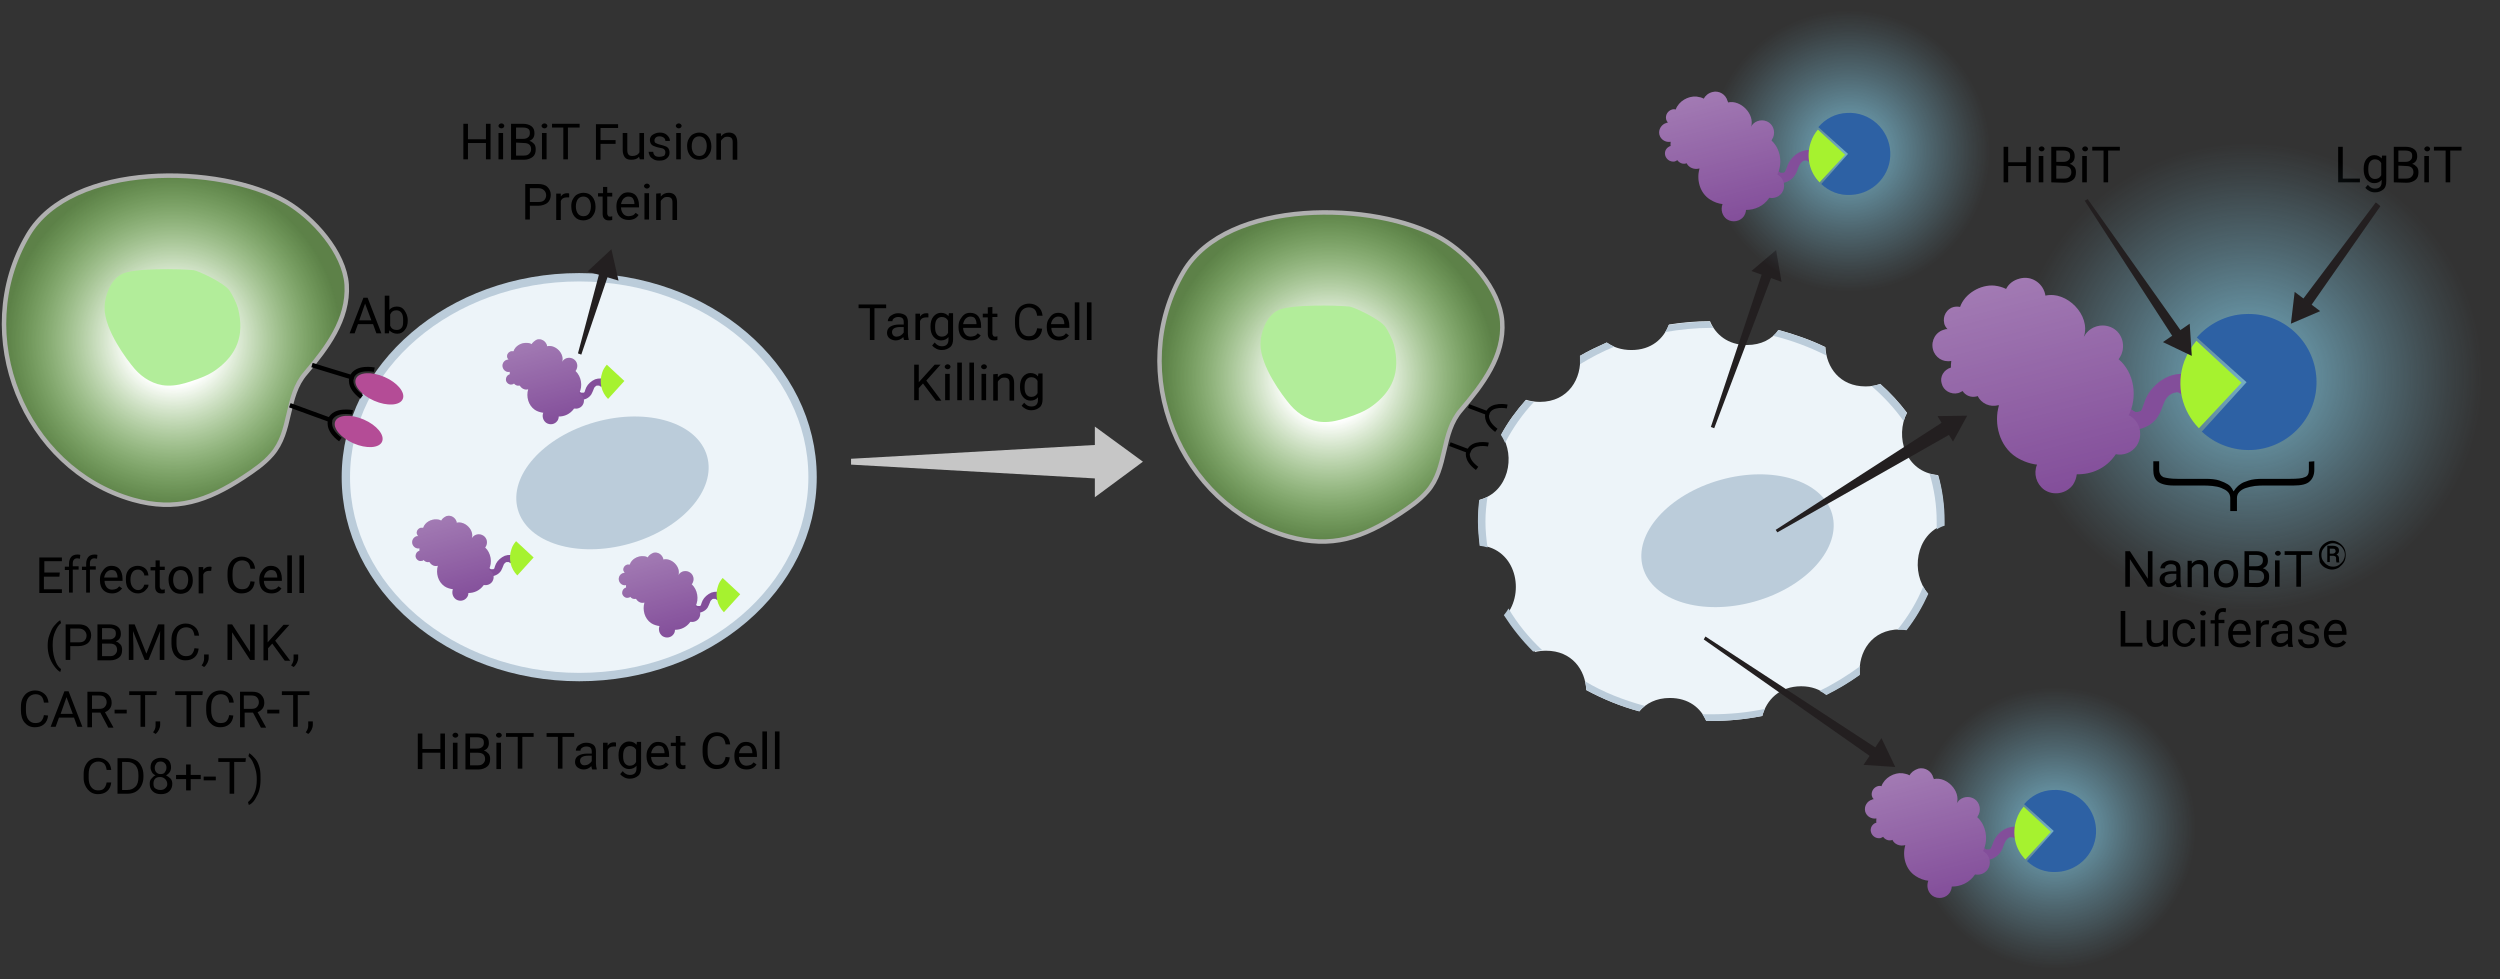 <?xml version="1.0" encoding="utf-8"?>
<!-- Generator: Adobe Illustrator 27.8.1, SVG Export Plug-In . SVG Version: 6.00 Build 0)  -->
<svg version="1.1" id="Layer_1" xmlns="http://www.w3.org/2000/svg" xmlns:xlink="http://www.w3.org/1999/xlink" x="0px" y="0px"
	 viewBox="0 0 597.8 234.2" style="enable-background:new 0 0 597.8 234.2;" xml:space="preserve">
<rect x="0" y="0" width="597.8" height="234.2" fill="#333333" stroke="none"/>
<style type="text/css">
	.st0{enable-background:new    ;}
	.st1{fill:#EDF4F9;}
	.st2{fill:#BBCCDA;}
	.st3{fill:#B0B0B0;stroke:#858585;stroke-width:1.072;stroke-miterlimit:8;}
	.st4{fill:#231F20;}
	.st5{fill:none;stroke:#000000;stroke-width:0.948;stroke-miterlimit:10;}
	.st6{fill:url(#SVGID_1_);stroke:#B0B0B0;stroke-width:1.072;stroke-miterlimit:8;}
	.st7{fill:#B2ED9A;}
	
		.st8{fill:url(#SVGID_00000083061383055849516080000011871820741742169472_);stroke:#B0B0B0;stroke-width:1.072;stroke-miterlimit:8;}
	.st9{fill:#C6C6C6;}
	.st10{fill:none;}
	.st11{fill:#EDF4F9;stroke:#BBCCDA;stroke-width:2;stroke-miterlimit:8;}
	.st12{fill:none;stroke:#000000;stroke-width:1.072;stroke-miterlimit:10;}
	.st13{fill:#B44C96;}
	.st14{opacity:0.75;fill:url(#SVGID_00000104685483840318438520000006853994158566315909_);enable-background:new    ;}
	.st15{fill:#834E9A;}
	.st16{fill:#2D61A4;}
	.st17{opacity:7.000000e-02;fill:#2D61A4;enable-background:new    ;}
	.st18{fill:#A6F22F;}
	.st19{opacity:0.25;fill:url(#SVGID_00000083060934879067060670000017121595698245362333_);enable-background:new    ;}
	.st20{opacity:0.75;fill:url(#SVGID_00000170237438376172496390000009312848781700029115_);enable-background:new    ;}
	.st21{opacity:0.25;fill:url(#SVGID_00000106828846094186428960000007095385081257392058_);enable-background:new    ;}
	.st22{opacity:0.75;fill:url(#SVGID_00000033366271445945152220000014184586871520303534_);enable-background:new    ;}
	.st23{opacity:0.25;fill:url(#SVGID_00000054948750260166905330000016850056656618924970_);enable-background:new    ;}
	.st24{opacity:0.25;fill:url(#SVGID_00000003805186817619424330000013796806057257096616_);enable-background:new    ;}
	.st25{opacity:0.25;fill:url(#SVGID_00000061441621471521647960000011891254029588603579_);enable-background:new    ;}
	.st26{opacity:0.25;fill:url(#SVGID_00000025404616334363189390000002240420576145407679_);enable-background:new    ;}
</style>
<g class="st0">
	<path d="M508.3,153.7h4v0.9h-5.2v-8.5h1.1v7.6H508.3z"/>
	<path d="M517.2,154c-0.4,0.5-1,0.7-1.9,0.7c-0.7,0-1.2-0.2-1.5-0.6s-0.5-1-0.5-1.7v-4.1h1.1v4.1c0,1,0.4,1.4,1.2,1.4
		s1.4-0.3,1.7-0.9v-4.6h1.1v6.3h-1L517.2,154z"/>
	<path d="M522.4,153.9c0.4,0,0.7-0.1,1-0.4s0.4-0.5,0.5-0.9h1c0,0.4-0.1,0.7-0.4,1s-0.5,0.6-0.9,0.8s-0.8,0.3-1.2,0.3
		c-0.9,0-1.5-0.3-2.1-0.9s-0.8-1.4-0.8-2.4v-0.2c0-0.6,0.1-1.2,0.3-1.6s0.6-0.9,1-1.1s0.9-0.4,1.5-0.4c0.7,0,1.3,0.2,1.8,0.6
		s0.7,1,0.8,1.7h-1c0-0.4-0.2-0.7-0.5-1s-0.6-0.4-1-0.4c-0.6,0-1,0.2-1.3,0.6s-0.5,1-0.5,1.7v0.2c0,0.7,0.2,1.3,0.5,1.7
		S521.8,153.9,522.4,153.9z"/>
	<path d="M526.1,146.6c0-0.2,0.1-0.3,0.2-0.4s0.3-0.2,0.5-0.2s0.4,0.1,0.5,0.2s0.2,0.3,0.2,0.4s-0.1,0.3-0.2,0.4s-0.3,0.2-0.5,0.2
		s-0.4-0.1-0.5-0.2S526.1,146.8,526.1,146.6z M527.3,154.6h-1.1v-6.3h1.1V154.6z"/>
	<path d="M529.6,154.6v-5.5h-1v-0.8h1v-0.7c0-0.7,0.2-1.2,0.5-1.6s0.9-0.6,1.5-0.6c0.2,0,0.5,0,0.7,0.1l-0.1,0.9
		c-0.2,0-0.4-0.1-0.6-0.1c-0.4,0-0.6,0.1-0.8,0.3s-0.3,0.5-0.3,0.9v0.7h1.4v0.8h-1.4v5.5h-0.9V154.6z"/>
	<path d="M535.7,154.8c-0.9,0-1.6-0.3-2.1-0.8s-0.8-1.3-0.8-2.3v-0.2c0-0.6,0.1-1.2,0.4-1.7s0.6-0.9,1-1.2s0.9-0.4,1.4-0.4
		c0.8,0,1.5,0.3,1.9,0.8s0.7,1.3,0.7,2.3v0.5h-4.3c0,0.6,0.2,1.1,0.5,1.5s0.8,0.6,1.3,0.6c0.4,0,0.7-0.1,1-0.2s0.5-0.4,0.7-0.6
		l0.7,0.5C537.6,154.4,536.8,154.8,535.7,154.8z M535.6,149.1c-0.4,0-0.8,0.2-1.1,0.5s-0.5,0.8-0.6,1.3h3.2v-0.1
		c0-0.6-0.2-1-0.4-1.3S536,149.1,535.6,149.1z"/>
	<path d="M542.5,149.3c-0.2,0-0.3,0-0.5,0c-0.7,0-1.2,0.3-1.4,0.9v4.5h-1.1v-6.3h1.1v0.7c0.4-0.6,0.9-0.8,1.5-0.8
		c0.2,0,0.4,0,0.5,0.1L542.5,149.3L542.5,149.3z"/>
	<path d="M547.2,154.6c-0.1-0.1-0.1-0.3-0.2-0.7c-0.5,0.5-1.1,0.8-1.8,0.8c-0.6,0-1.1-0.2-1.5-0.5s-0.6-0.8-0.6-1.3
		c0-0.7,0.3-1.2,0.8-1.5s1.2-0.5,2.1-0.5h1.1v-0.5c0-0.4-0.1-0.7-0.3-0.9s-0.6-0.3-1-0.3s-0.7,0.1-1,0.3s-0.4,0.4-0.4,0.7h-1.1
		c0-0.3,0.1-0.6,0.3-0.9s0.5-0.5,0.9-0.7s0.8-0.3,1.3-0.3c0.7,0,1.3,0.2,1.7,0.5s0.6,0.9,0.6,1.5v2.9c0,0.6,0.1,1,0.2,1.4v0.1h-1.1
		V154.6z M545.4,153.8c0.3,0,0.7-0.1,1-0.3s0.5-0.4,0.7-0.7v-1.3h-0.8c-1.3,0-2,0.4-2,1.2c0,0.3,0.1,0.6,0.3,0.8
		S545,153.8,545.4,153.8z"/>
	<path d="M553.5,153c0-0.3-0.1-0.5-0.3-0.7s-0.6-0.3-1.2-0.4s-1-0.3-1.3-0.4s-0.6-0.4-0.7-0.6s-0.2-0.5-0.2-0.8c0-0.5,0.2-1,0.7-1.3
		s1-0.5,1.7-0.5s1.3,0.2,1.7,0.6s0.7,0.8,0.7,1.4h-1.1c0-0.3-0.1-0.6-0.4-0.8s-0.6-0.3-1-0.3s-0.7,0.1-0.9,0.3s-0.3,0.4-0.3,0.7
		s0.1,0.5,0.3,0.6s0.6,0.3,1.1,0.4s1,0.3,1.3,0.4s0.6,0.4,0.7,0.6s0.2,0.5,0.2,0.9c0,0.6-0.2,1-0.7,1.4s-1,0.5-1.8,0.5
		c-0.5,0-1-0.1-1.3-0.3s-0.7-0.4-0.9-0.8s-0.3-0.7-0.3-1h1.1c0,0.4,0.2,0.7,0.4,0.9s0.6,0.3,1.1,0.3c0.4,0,0.7-0.1,1-0.2
		S553.5,153.2,553.5,153z"/>
	<path d="M558.6,154.8c-0.9,0-1.6-0.3-2.1-0.8s-0.8-1.3-0.8-2.3v-0.2c0-0.6,0.1-1.2,0.4-1.7s0.6-0.9,1-1.2s0.9-0.4,1.4-0.4
		c0.8,0,1.5,0.3,1.9,0.8s0.7,1.3,0.7,2.3v0.5h-4.3c0,0.6,0.2,1.1,0.5,1.5s0.8,0.6,1.3,0.6c0.4,0,0.7-0.1,1-0.2s0.5-0.4,0.7-0.6
		l0.7,0.5C560.5,154.4,559.7,154.8,558.6,154.8z M558.5,149.1c-0.4,0-0.8,0.2-1.1,0.5s-0.5,0.8-0.6,1.3h3.2v-0.1
		c0-0.6-0.2-1-0.4-1.3S558.9,149.1,558.5,149.1z"/>
</g>
<g>
	<g>
		<path class="st1" d="M463.4,113.6c-7.9-0.7-10.3-9.3-7.4-14.9c-1.9-2.5-4-4.8-6.4-6.9c-1,0.4-2.2,0.6-3.5,0.6
			c-6.2,0-9.4-4.6-9.6-9.4c-3.5-1.7-7.2-3-11.2-4.1c-1.6,2.2-4.1,3.6-7.6,3.6c-4.5,0-7.5-2.5-8.8-5.7c-3.3,0-6.6,0.3-9.8,0.8
			c-1.3,3.4-4.2,6.1-9,6.1c-2.4,0-4.4-0.7-5.9-1.8c-2.2,1-4.4,2-6.4,3.2c0.5,5.3-2.7,11-9.6,11c-1.2,0-2.3-0.2-3.3-0.5
			c-2.3,2.6-4.3,5.3-5.9,8.3c3.5,5.2,1.7,13.8-5.2,15.6c-0.2,1.7-0.3,3.4-0.3,5.1c0,2,0.2,3.9,0.4,5.8c8.7,0.8,10.8,11.3,6.2,16.8
			c2,3.1,4.3,6,7,8.7c0.8-0.2,1.7-0.3,2.6-0.3c6.2,0,9.4,4.6,9.6,9.4c3.9,2.1,8.2,3.9,12.7,5.1c1.6-1.9,4-3.2,7.3-3.2
			c4.5,0,7.4,2.4,8.7,5.5c0.4,0,0.8,0,1.1,0c4.2,0,8.3-0.4,12.3-1.2c1-3.8,4.1-7.1,9.3-7.1c2.5,0,4.5,0.8,6,2c2.8-1.4,5.5-3,8-4.8
			c-0.4-5.3,2.8-10.8,9.6-10.8c0.5,0,1,0,1.5,0.1c2.1-2.7,3.8-5.6,5.2-8.7c-4.2-4.9-3-14.1,3.8-16.4c0-0.3,0-0.7,0-1
			C464.9,120.9,464.4,117.2,463.4,113.6z"/>
		<path class="st2" d="M422,169.5c-4.1,0.9-8.5,1.3-12.9,1.3c-0.7,0-1.4,0-2,0c0.3,0.5,0.6,1,0.9,1.6c0.4,0,0.8,0,1.1,0
			c4.2,0,8.3-0.4,12.3-1.2C421.5,170.7,421.8,170.1,422,169.5z"/>
		<path class="st2" d="M424,80.3c4.5,1.1,8.7,2.7,12.7,4.7c-0.2-0.7-0.2-1.3-0.3-2c-3.5-1.7-7.2-3-11.2-4.1
			C424.9,79.4,424.5,79.9,424,80.3z"/>
		<path class="st2" d="M359.9,105.9c1.8-3.5,4.1-6.8,6.9-9.8c-0.7-0.1-1.4-0.2-2-0.4c-2.3,2.6-4.3,5.3-5.9,8.3
			C359.3,104.6,359.6,105.2,359.9,105.9z"/>
		<path class="st2" d="M355.7,118.8c-0.6,0.3-1.3,0.6-2,0.8c-0.2,1.7-0.3,3.4-0.3,5.1c0,2,0.2,3.9,0.4,5.8c0.7,0.1,1.3,0.2,1.9,0.4
			c-0.3-2-0.5-4.1-0.5-6.2C355.2,122.7,355.4,120.7,355.7,118.8z"/>
		<path class="st2" d="M377.8,87.1c2.6-1.6,5.3-3,8.2-4.2c-0.6-0.3-1.2-0.6-1.8-1c-2.2,1-4.4,2-6.4,3.2
			C377.8,85.8,377.8,86.5,377.8,87.1z"/>
		<path class="st2" d="M408.8,76.9c-3.3,0-6.6,0.3-9.8,0.8c-0.2,0.6-0.5,1.2-0.8,1.7c3.5-0.6,7.2-1,11-1c0.2,0,0.3,0,0.5,0
			C409.3,78,409,77.4,408.8,76.9z"/>
		<path class="st2" d="M449.6,91.8c-0.6,0.2-1.3,0.4-2.1,0.5c2.9,2.5,5.5,5.3,7.7,8.4c0.2-0.7,0.4-1.3,0.8-1.9
			C454.1,96.2,451.9,93.9,449.6,91.8z"/>
		<path class="st2" d="M461.4,113.3c1.1,3.6,1.7,7.5,1.7,11.4c0,0.6,0,1.3,0,1.9c0.6-0.4,1.2-0.7,1.9-0.9c0-0.3,0-0.7,0-1
			c0-3.8-0.5-7.5-1.5-11C462.7,113.6,462,113.4,461.4,113.3z"/>
		<path class="st2" d="M459.9,140.2c-1.5,3.7-3.6,7.2-6.2,10.4c0.2,0,0.4,0,0.7,0c0.5,0,1,0,1.5,0.1c2.1-2.7,3.8-5.6,5.2-8.7
			C460.6,141.5,460.2,140.9,459.9,140.2z"/>
		<path class="st2" d="M444.8,159.3c-3,2.2-6.2,4.2-9.7,5.9c0.6,0.3,1.1,0.6,1.6,1c2.8-1.4,5.5-3,8-4.8
			C444.7,160.7,444.7,160,444.8,159.3z"/>
		<path class="st2" d="M393.3,168.8c-5.1-1.4-10-3.3-14.3-5.9c0.2,0.7,0.3,1.4,0.3,2.1c3.9,2.1,8.2,3.9,12.7,5.1
			C392.3,169.6,392.8,169.2,393.3,168.8z"/>
	</g>
	<path class="st2" d="M360.7,145.5c-0.3,0.6-0.7,1.1-1.1,1.6c2,3.1,4.3,6,7,8.7c0.7-0.2,1.4-0.3,2.2-0.3
		C365.6,152.5,362.9,149.2,360.7,145.5z"/>
</g>
<ellipse transform="matrix(0.963 -0.271 0.271 0.963 -19.473 117.426)" class="st2" cx="415.3" cy="129.2" rx="23.5" ry="15.1"/>
<path class="st3" d="M156.1,120.8c1.4-2.3,3.5-4.3,3.6-7c0-1.1-0.4-2.2-1-3.2c-1.6-2.6-4.4-4.3-7.4-5.2s-6.1-1-9.1-1.1l-9.7-0.3
	c-2.6-0.1-5.3-0.1-7.5,1.2c-4,2.4-4.5,7.9-4.6,12.6c0,1,0,2.1,0.4,3c0.5,0.9,1.3,1.5,2.1,2.1c5.4,3.8,11.3,7.8,18,8
	C150.5,131.1,151.5,128.4,156.1,120.8L156.1,120.8z"/>
<g>
	<polygon class="st4" points="424.6,126.7 465.2,100.5 466.9,103.5 425,127.3 	"/>
	<polygon class="st4" points="467,105.6 470.4,99.4 463.3,99.5 	"/>
</g>
<g>
	<polygon class="st4" points="407.8,152.2 449.3,179.3 448,181.4 407.4,152.9 	"/>
	<polygon class="st4" points="445.6,182.9 453.2,183.4 449.9,176.5 	"/>
</g>
<g>
	<polygon class="st4" points="409.1,102.1 421.6,64.6 423.9,65.4 409.9,102.4 	"/>
	<polygon class="st4" points="426,67.4 424.7,59.8 418.8,64.8 	"/>
</g>
<g>
	<path class="st5" d="M360.4,97.2c0,0-3.8-0.8-4.7,1.6l-4.5-1.7"/>
	<path class="st5" d="M355.7,98.8c0,0-0.9,1.9,2.1,4.1"/>
</g>
<g>
	<path class="st5" d="M355.9,106.3c0,0-3.8-0.8-4.7,1.6l-4.5-1.7"/>
	<path class="st5" d="M351.1,107.9c0,0-0.9,1.9,2.1,4.1"/>
</g>
<g>
	
		<radialGradient id="SVGID_1_" cx="64.737" cy="636.635" r="40.143" gradientTransform="matrix(0.999 4.182907e-02 -4.182907e-02 0.999 3.457 -557.392)" gradientUnits="userSpaceOnUse">
		<stop  offset="0.271" style="stop-color:#FFFFFF"/>
		<stop  offset="1" style="stop-color:#9AF666;stop-opacity:0.4"/>
	</radialGradient>
	<path class="st6" d="M82.9,68.1c-0.5-7.7-8-16.1-14.6-19.9c-15.7-9-51.2-9.7-61.6,8c-14.1,23.9-0.9,55.9,25.1,63.3
		c10.3,2.9,17.8,0.3,26.5-5.4c2.4-1.6,4.8-3.2,6.7-5.4c4.9-5.6,3.2-13.9,8.1-19.5C78.1,83.3,83.4,76.4,82.9,68.1z"/>
	<path class="st7" d="M29,65.6c-2.6,1.4-4,5.2-4,8c0,5.3,5.3,12.4,7.2,14.6s4.7,3.9,7.7,4c2,0.1,3.9-0.4,5.7-1
		c2.2-0.7,4.3-1.5,6.1-2.8c4.8-3.5,6.9-8.1,5.2-14.7c-0.3-1.1-1.3-3.2-2-4.2c-1.3-1.9-7.6-4.8-8.6-4.9C43.3,64.3,31.7,64,29,65.6
		L29,65.6z"/>
</g>
<g>
	
		<radialGradient id="SVGID_00000056418479075177283730000017285968224646810277_" cx="341.271" cy="633.781" r="40.059" gradientTransform="matrix(0.999 4.182907e-02 -4.182907e-02 0.999 3.457 -557.392)" gradientUnits="userSpaceOnUse">
		<stop  offset="0.271" style="stop-color:#FFFFFF"/>
		<stop  offset="1" style="stop-color:#9AF666;stop-opacity:0.4"/>
	</radialGradient>
	
		<path style="fill:url(#SVGID_00000056418479075177283730000017285968224646810277_);stroke:#B0B0B0;stroke-width:1.072;stroke-miterlimit:8;" d="
		M359.2,76.9c-0.5-7.7-8-16.1-14.6-19.9c-15.7-9-51.2-9.7-61.6,8c-14.1,23.9-0.9,55.9,25.1,63.3c10.3,2.9,17.8,0.3,26.5-5.4
		c2.4-1.6,4.8-3.2,6.7-5.4c4.9-5.6,3.2-13.9,8.1-19.5C354.5,92,359.8,85.1,359.2,76.9z"/>
	<path class="st7" d="M305.4,74.3c-2.6,1.4-4,5.2-4,8c0,5.3,5.3,12.4,7.2,14.6c1.9,2.2,4.7,3.9,7.7,4c2,0.1,3.9-0.4,5.7-1
		c2.2-0.7,4.3-1.5,6.1-2.8c4.8-3.5,6.9-8.1,5.2-14.7c-0.3-1.1-1.3-3.2-2-4.2c-1.3-1.9-7.6-4.8-8.6-4.9
		C319.7,73,308.1,72.7,305.4,74.3L305.4,74.3z"/>
</g>
<polygon class="st9" points="273.3,110.4 261.8,102 261.8,106.4 203.5,109.7 203.5,111.1 261.8,114.4 261.8,118.9 "/>
<rect y="132.8" class="st10" width="82.4" height="58.1"/>
<g class="st0">
	<path d="M14.2,137.9h-3.7v3h4.3v0.9H9.4v-8.5h5.4v0.9h-4.2v2.7h3.7L14.2,137.9L14.2,137.9z"/>
	<path d="M16.5,141.8v-5.5h-1v-0.8h1v-0.7c0-0.7,0.2-1.2,0.5-1.6s0.9-0.6,1.5-0.6c0.2,0,0.5,0,0.7,0.1l-0.1,0.9
		c-0.2,0-0.4-0.1-0.6-0.1c-0.4,0-0.6,0.1-0.8,0.3s-0.3,0.5-0.3,0.9v0.7h1.4v0.8h-1.4v5.5h-0.9V141.8z"/>
	<path d="M20.6,141.8v-5.5h-1v-0.8h1v-0.7c0-0.7,0.2-1.2,0.5-1.6s0.9-0.6,1.5-0.6c0.2,0,0.5,0,0.7,0.1l-0.1,0.9
		c-0.2,0-0.4-0.1-0.6-0.1c-0.4,0-0.6,0.1-0.8,0.3s-0.3,0.5-0.3,0.9v0.7h1.4v0.8h-1.4v5.5h-0.9V141.8z"/>
	<path d="M26.8,141.9c-0.9,0-1.6-0.3-2.1-0.8s-0.8-1.3-0.8-2.3v-0.2c0-0.6,0.1-1.2,0.4-1.7s0.6-0.9,1-1.2s0.9-0.4,1.4-0.4
		c0.8,0,1.5,0.3,1.9,0.8s0.7,1.3,0.7,2.3v0.5H25c0,0.6,0.2,1.1,0.5,1.5s0.8,0.6,1.3,0.6c0.4,0,0.7-0.1,1-0.2s0.5-0.4,0.7-0.6
		l0.7,0.5C28.6,141.5,27.8,141.9,26.8,141.9z M26.6,136.3c-0.4,0-0.8,0.2-1.1,0.5s-0.5,0.8-0.6,1.3h3.2V138c0-0.6-0.2-1-0.4-1.3
		S27.1,136.3,26.6,136.3z"/>
	<path d="M33,141.1c0.4,0,0.7-0.1,1-0.4s0.4-0.5,0.5-0.9h1c0,0.4-0.1,0.7-0.4,1s-0.5,0.6-0.9,0.8s-0.8,0.3-1.2,0.3
		c-0.9,0-1.5-0.3-2.1-0.9s-0.8-1.4-0.8-2.4v-0.2c0-0.6,0.1-1.2,0.3-1.6s0.6-0.9,1-1.1s0.9-0.4,1.5-0.4c0.7,0,1.3,0.2,1.8,0.6
		s0.7,1,0.8,1.7h-1c0-0.4-0.2-0.7-0.5-1s-0.6-0.4-1-0.4c-0.6,0-1,0.2-1.3,0.6s-0.5,1-0.5,1.7v0.2c0,0.7,0.2,1.3,0.5,1.7
		S32.5,141.1,33,141.1z"/>
	<path d="M38.2,134v1.5h1.2v0.8h-1.2v3.9c0,0.3,0.1,0.4,0.2,0.6s0.3,0.2,0.5,0.2c0.1,0,0.3,0,0.5-0.1v0.9c-0.3,0.1-0.6,0.1-0.8,0.1
		c-0.5,0-0.8-0.1-1.1-0.4s-0.4-0.7-0.4-1.2v-3.9H36v-0.8h1.2V134H38.2z"/>
	<path d="M40.3,138.6c0-0.6,0.1-1.2,0.4-1.7s0.6-0.9,1-1.1s0.9-0.4,1.5-0.4c0.9,0,1.6,0.3,2.1,0.9s0.8,1.4,0.8,2.4v0.1
		c0,0.6-0.1,1.2-0.4,1.7s-0.6,0.9-1,1.1s-0.9,0.4-1.5,0.4c-0.9,0-1.6-0.3-2.1-0.9S40.3,139.7,40.3,138.6L40.3,138.6z M41.4,138.7
		c0,0.7,0.2,1.3,0.5,1.7s0.8,0.6,1.3,0.6c0.6,0,1-0.2,1.3-0.6s0.5-1,0.5-1.8c0-0.7-0.2-1.3-0.5-1.7s-0.8-0.6-1.3-0.6s-1,0.2-1.3,0.6
		S41.4,137.9,41.4,138.7z"/>
	<path d="M50.5,136.5c-0.2,0-0.3,0-0.5,0c-0.7,0-1.2,0.3-1.4,0.9v4.5h-1.1v-6.3h1.1v0.7c0.4-0.6,0.9-0.8,1.5-0.8
		c0.2,0,0.4,0,0.5,0.1L50.5,136.5L50.5,136.5z"/>
	<path d="M60.9,139.1c-0.1,0.9-0.4,1.6-1,2.1s-1.3,0.7-2.2,0.7c-1,0-1.8-0.4-2.4-1.1s-0.9-1.7-0.9-2.9v-0.8c0-0.8,0.1-1.5,0.4-2.1
		s0.7-1.1,1.2-1.4s1.1-0.5,1.8-0.5c0.9,0,1.6,0.3,2.2,0.8s0.9,1.2,1,2.1h-1.1c-0.1-0.7-0.3-1.2-0.6-1.5s-0.8-0.5-1.4-0.5
		c-0.7,0-1.3,0.3-1.7,0.8s-0.6,1.3-0.6,2.3v0.8c0,0.9,0.2,1.7,0.6,2.2c0.4,0.5,0.9,0.8,1.6,0.8c0.6,0,1.1-0.1,1.4-0.4
		s0.6-0.8,0.7-1.5L60.9,139.1L60.9,139.1z"/>
	<path d="M64.9,141.9c-0.9,0-1.6-0.3-2.1-0.8s-0.8-1.3-0.8-2.3v-0.2c0-0.6,0.1-1.2,0.4-1.7s0.6-0.9,1-1.2s0.9-0.4,1.4-0.4
		c0.8,0,1.5,0.3,1.9,0.8s0.7,1.3,0.7,2.3v0.5h-4.3c0,0.6,0.2,1.1,0.5,1.5s0.8,0.6,1.3,0.6c0.4,0,0.7-0.1,1-0.2s0.5-0.4,0.7-0.6
		l0.7,0.5C66.8,141.5,66,141.9,64.9,141.9z M64.8,136.3c-0.4,0-0.8,0.2-1.1,0.5s-0.5,0.8-0.6,1.3h3.2V138c0-0.6-0.2-1-0.4-1.3
		S65.2,136.3,64.8,136.3z"/>
	<path d="M69.8,141.8h-1.1v-9h1.1V141.8z"/>
	<path d="M72.7,141.8h-1.1v-9h1.1V141.8z"/>
</g>
<g class="st0">
	<path d="M11.4,154.4c0-0.9,0.1-1.7,0.4-2.5s0.6-1.6,1.1-2.2s1-1.1,1.5-1.4l0.2,0.7c-0.6,0.4-1,1.1-1.4,2s-0.6,1.9-0.6,3v0.5
		c0,1.5,0.3,2.8,0.8,3.9c0.3,0.7,0.7,1.2,1.2,1.6l-0.2,0.7c-0.5-0.3-1-0.8-1.5-1.5C11.9,157.8,11.4,156.2,11.4,154.4z"/>
	<path d="M16.8,154.5v3.3h-1.1v-8.5h3.1c0.9,0,1.7,0.2,2.2,0.7s0.8,1.1,0.8,1.9c0,0.8-0.3,1.5-0.8,1.9s-1.3,0.7-2.2,0.7L16.8,154.5
		L16.8,154.5z M16.8,153.6h2c0.6,0,1.1-0.1,1.4-0.4c0.3-0.3,0.5-0.7,0.5-1.2s-0.2-0.9-0.5-1.2s-0.8-0.5-1.3-0.5h-2.1V153.6z"/>
	<path d="M23.3,157.8v-8.5h2.8c0.9,0,1.6,0.2,2.1,0.6s0.7,0.9,0.7,1.7c0,0.4-0.1,0.8-0.3,1.1s-0.5,0.5-0.9,0.7
		c0.5,0.1,0.8,0.4,1.1,0.7s0.4,0.8,0.4,1.3c0,0.8-0.2,1.4-0.7,1.8s-1.2,0.7-2.1,0.7h-3.1V157.8z M24.4,152.9h1.7
		c0.5,0,0.9-0.1,1.2-0.4c0.3-0.2,0.4-0.6,0.4-1c0-0.5-0.1-0.8-0.4-1s-0.7-0.3-1.2-0.3h-1.7V152.9z M24.4,153.8v3.1h1.9
		c0.5,0,0.9-0.1,1.2-0.4s0.5-0.6,0.5-1.1c0-1-0.6-1.5-1.7-1.5h-1.9V153.8z"/>
	<path d="M32.2,149.3l2.8,7l2.8-7h1.5v8.5h-1.1v-3.3l0.1-3.6l-2.8,6.9h-0.9l-2.8-6.9l0.1,3.6v3.3h-1.1v-8.5H32.2z"/>
	<path d="M47.5,155.1c-0.1,0.9-0.4,1.6-1,2.1s-1.3,0.7-2.2,0.7c-1,0-1.8-0.4-2.4-1.1s-0.9-1.7-0.9-2.9v-0.8c0-0.8,0.1-1.5,0.4-2.1
		s0.7-1.1,1.2-1.4s1.1-0.5,1.8-0.5c0.9,0,1.6,0.3,2.2,0.8s0.9,1.2,1,2.1h-1.1c-0.1-0.7-0.3-1.2-0.6-1.5s-0.8-0.5-1.4-0.5
		c-0.7,0-1.3,0.3-1.7,0.8s-0.6,1.3-0.6,2.3v0.8c0,0.9,0.2,1.7,0.6,2.2c0.4,0.5,0.9,0.8,1.6,0.8c0.6,0,1.1-0.1,1.4-0.4
		s0.6-0.8,0.7-1.5L47.5,155.1L47.5,155.1z"/>
	<path d="M48.8,159.5l-0.6-0.4c0.4-0.5,0.6-1,0.6-1.6v-1h1.1v0.8c0,0.4-0.1,0.8-0.3,1.2S49.1,159.3,48.8,159.5z"/>
	<path d="M60.9,157.8h-1.1l-4.3-6.6v6.6h-1.1v-8.5h1.1l4.3,6.6v-6.6h1.1V157.8z"/>
	<path d="M65.1,153.9l-1,1.1v2.9H63v-8.5h1v4.2l3.8-4.2h1.4l-3.4,3.8l3.6,4.8h-1.3L65.1,153.9z"/>
	<path d="M70.2,159.5l-0.6-0.4c0.4-0.5,0.6-1,0.6-1.6v-1h1.1v0.8c0,0.4-0.1,0.8-0.3,1.2S70.5,159.3,70.2,159.5z"/>
</g>
<g class="st0">
	<path d="M11.5,171.1c-0.1,0.9-0.4,1.6-1,2.1s-1.3,0.7-2.2,0.7c-1,0-1.8-0.4-2.4-1.1S5,171.1,5,169.9v-0.8c0-0.8,0.1-1.5,0.4-2.1
		s0.7-1.1,1.2-1.4s1.1-0.5,1.8-0.5c0.9,0,1.6,0.3,2.2,0.8s0.9,1.2,1,2.1h-1.1c-0.1-0.7-0.3-1.2-0.6-1.5S9.1,166,8.5,166
		c-0.7,0-1.3,0.3-1.7,0.8c-0.4,0.5-0.6,1.3-0.6,2.3v0.8c0,0.9,0.2,1.7,0.6,2.2s0.9,0.8,1.6,0.8c0.6,0,1.1-0.1,1.4-0.4
		s0.6-0.8,0.7-1.5L11.5,171.1L11.5,171.1z"/>
	<path d="M17.7,171.6h-3.6l-0.8,2.2h-1.2l3.3-8.5h1l3.3,8.5h-1.2L17.7,171.6z M14.5,170.7h2.9l-1.5-4L14.5,170.7z"/>
	<path d="M24,170.4h-2v3.5h-1.1v-8.5h2.8c1,0,1.7,0.2,2.2,0.7s0.8,1.1,0.8,1.9c0,0.5-0.1,1-0.4,1.4s-0.7,0.7-1.2,0.9l2,3.6v0.1h-1.2
		L24,170.4z M22,169.5h1.7c0.6,0,1-0.1,1.3-0.4c0.3-0.3,0.5-0.7,0.5-1.2s-0.2-0.9-0.5-1.2s-0.8-0.4-1.4-0.4H22V169.5z"/>
	<path d="M30.3,170.6h-2.9v-0.9h2.9V170.6z"/>
	<path d="M37.4,166.2h-2.7v7.6h-1.1v-7.6h-2.7v-0.9h6.6L37.4,166.2L37.4,166.2z"/>
	<path d="M37.2,175.5l-0.6-0.4c0.4-0.5,0.6-1,0.6-1.6v-1h1.1v0.8c0,0.4-0.1,0.8-0.3,1.2S37.5,175.3,37.2,175.5z"/>
	<path d="M48.4,166.2h-2.7v7.6h-1.1v-7.6h-2.7v-0.9h6.6L48.4,166.2L48.4,166.2z"/>
	<path d="M55.8,171.1c-0.1,0.9-0.4,1.6-1,2.1s-1.3,0.7-2.2,0.7c-1,0-1.8-0.4-2.4-1.1s-0.9-1.7-0.9-2.9v-0.8c0-0.8,0.1-1.5,0.4-2.1
		s0.7-1.1,1.2-1.4s1.1-0.5,1.8-0.5c0.9,0,1.6,0.3,2.2,0.8s0.9,1.2,1,2.1h-1.1c-0.1-0.7-0.3-1.2-0.6-1.5s-0.8-0.5-1.4-0.5
		c-0.7,0-1.3,0.3-1.7,0.8s-0.6,1.3-0.6,2.3v0.8c0,0.9,0.2,1.7,0.6,2.2c0.4,0.5,0.9,0.8,1.6,0.8c0.6,0,1.1-0.1,1.4-0.4
		s0.6-0.8,0.7-1.5L55.8,171.1L55.8,171.1z"/>
	<path d="M60.5,170.4h-2v3.5h-1.1v-8.5h2.8c1,0,1.7,0.2,2.2,0.7s0.8,1.1,0.8,1.9c0,0.5-0.1,1-0.4,1.4s-0.7,0.7-1.2,0.9l2,3.6v0.1
		h-1.2L60.5,170.4z M58.4,169.5h1.7c0.6,0,1-0.1,1.3-0.4c0.3-0.3,0.5-0.7,0.5-1.2s-0.2-0.9-0.5-1.2s-0.8-0.4-1.4-0.4h-1.7v3.2H58.4z
		"/>
	<path d="M66.8,170.6h-2.9v-0.9h2.9V170.6z"/>
	<path d="M73.9,166.2h-2.7v7.6h-1.1v-7.6h-2.7v-0.9H74v0.9H73.9z"/>
	<path d="M73.7,175.5l-0.6-0.4c0.4-0.5,0.6-1,0.6-1.6v-1h1.1v0.8c0,0.4-0.1,0.8-0.3,1.2S74,175.3,73.7,175.5z"/>
</g>
<g class="st0">
	<path d="M26.6,187.1c-0.1,0.9-0.4,1.6-1,2.1s-1.3,0.7-2.2,0.7c-1,0-1.8-0.4-2.4-1.1s-1-1.6-1-2.8v-0.8c0-0.8,0.1-1.5,0.4-2.1
		s0.7-1.1,1.2-1.4s1.1-0.5,1.8-0.5c0.9,0,1.6,0.3,2.2,0.8s0.9,1.2,1,2.1h-1.1c-0.1-0.7-0.3-1.2-0.6-1.5s-0.8-0.5-1.4-0.5
		c-0.7,0-1.3,0.3-1.7,0.8c-0.4,0.5-0.6,1.3-0.6,2.3v0.8c0,0.9,0.2,1.7,0.6,2.2s0.9,0.8,1.6,0.8c0.6,0,1.1-0.1,1.4-0.4
		s0.6-0.8,0.7-1.5L26.6,187.1L26.6,187.1z"/>
	<path d="M28.1,189.8v-8.5h2.4c0.7,0,1.4,0.2,2,0.5c0.6,0.3,1,0.8,1.3,1.4s0.5,1.3,0.5,2.1v0.5c0,0.8-0.2,1.5-0.5,2.1
		s-0.8,1.1-1.3,1.4s-1.2,0.5-2,0.5H28.1z M29.2,182.2v6.7h1.2c0.9,0,1.5-0.3,2-0.8s0.7-1.3,0.7-2.3v-0.5c0-1-0.2-1.7-0.7-2.3
		c-0.5-0.5-1.1-0.8-1.9-0.8L29.2,182.2L29.2,182.2z"/>
	<path d="M40.9,183.5c0,0.4-0.1,0.8-0.3,1.1s-0.5,0.6-0.9,0.8c0.4,0.2,0.8,0.5,1.1,0.8s0.4,0.8,0.4,1.2c0,0.7-0.2,1.3-0.7,1.8
		s-1.2,0.7-2,0.7s-1.5-0.2-2-0.7s-0.7-1-0.7-1.8c0-0.5,0.1-0.9,0.4-1.2s0.6-0.7,1-0.8c-0.4-0.2-0.7-0.4-0.9-0.8s-0.3-0.7-0.3-1.1
		c0-0.7,0.2-1.3,0.7-1.7s1.1-0.6,1.8-0.6c0.8,0,1.4,0.2,1.8,0.6S40.9,182.8,40.9,183.5z M40,187.5c0-0.5-0.2-0.9-0.5-1.2
		s-0.7-0.5-1.2-0.5s-0.9,0.1-1.2,0.4s-0.4,0.7-0.4,1.2s0.1,0.9,0.4,1.1s0.7,0.4,1.2,0.4s0.9-0.1,1.2-0.4S40,188,40,187.5z
		 M38.4,182.1c-0.4,0-0.8,0.1-1,0.4s-0.4,0.6-0.4,1.1c0,0.4,0.1,0.8,0.4,1.1s0.6,0.4,1,0.4s0.8-0.1,1-0.4s0.4-0.6,0.4-1.1
		s-0.1-0.8-0.4-1.1S38.8,182.1,38.4,182.1z"/>
	<path d="M45.7,185.3H48v1h-2.4v2.7h-1.1v-2.7h-2.4v-1h2.4v-2.5h1.1v2.5H45.7z"/>
	<path d="M51.6,186.6h-2.9v-0.9h2.9V186.6z"/>
	<path d="M58.7,182.2H56v7.6h-1.1v-7.6h-2.7v-0.9h6.6L58.7,182.2L58.7,182.2z"/>
	<path d="M62.3,186.4c0,0.9-0.1,1.7-0.3,2.5s-0.6,1.5-1,2.2s-1,1.2-1.5,1.4l-0.2-0.7c0.6-0.5,1.1-1.2,1.5-2.1s0.6-2,0.6-3.2v-0.2
		c0-0.8-0.1-1.6-0.3-2.3s-0.4-1.3-0.7-1.9s-0.7-1-1-1.3l0.2-0.7c0.5,0.3,1,0.8,1.5,1.4s0.8,1.4,1,2.2S62.3,185.5,62.3,186.4z"/>
</g>
<ellipse class="st11" cx="138.5" cy="114.1" rx="55.8" ry="47.8"/>
<ellipse transform="matrix(0.963 -0.271 0.271 0.963 -25.803 44.011)" class="st2" cx="146.4" cy="115.4" rx="23.5" ry="15.1"/>
<g>
	<polygon class="st4" points="138.2,84.5 143.5,64.6 145.6,65.3 139,84.8 	"/>
	<polygon class="st4" points="147.9,67.1 146.2,59.6 140.5,64.9 	"/>
</g>
<g>
	<g>
		<path class="st12" d="M89.5,88.4c0,0-4.3-0.9-5.4,1.8l-9.5-2.9"/>
		<path class="st12" d="M84.1,90.2c0,0-1,2.2,2.4,4.7"/>
	</g>
	<g>
		<path class="st12" d="M84.3,98.6c0,0-4.3-0.9-5.4,1.8l-9.6-3.5"/>
		<path class="st12" d="M79,100.4c0,0-1,2.2,2.4,4.7"/>
	</g>
	<ellipse transform="matrix(0.4 -0.917 0.917 0.4 -30.851 138.958)" class="st13" cx="90.7" cy="93" rx="3.1" ry="6.1"/>
	
		<ellipse transform="matrix(0.4 -0.917 0.917 0.4 -43.148 140.477)" class="st13" cx="85.7" cy="103.2" rx="3.1" ry="6.1"/>
</g>
<g class="st0">
	<path d="M117.3,38.1h-1.1v-3.9h-4.3v3.9h-1.1v-8.5h1.1v3.7h4.3v-3.7h1.1V38.1z"/>
	<path d="M119.2,30.1c0-0.2,0.1-0.3,0.2-0.4s0.3-0.2,0.5-0.2s0.4,0.1,0.5,0.2s0.2,0.3,0.2,0.4s-0.1,0.3-0.2,0.4s-0.3,0.2-0.5,0.2
		s-0.4-0.1-0.5-0.2S119.2,30.3,119.2,30.1z M120.3,38.1h-1.1v-6.3h1.1V38.1z"/>
	<path d="M122.2,38.1v-8.5h2.8c0.9,0,1.6,0.2,2.1,0.6s0.7,0.9,0.7,1.7c0,0.4-0.1,0.8-0.3,1.1s-0.5,0.5-0.9,0.7
		c0.5,0.1,0.8,0.4,1.1,0.7s0.4,0.8,0.4,1.3c0,0.8-0.2,1.4-0.7,1.8s-1.2,0.7-2.1,0.7h-3.1V38.1z M123.4,33.2h1.7
		c0.5,0,0.9-0.1,1.2-0.4c0.3-0.2,0.4-0.6,0.4-1c0-0.5-0.1-0.8-0.4-1s-0.7-0.3-1.2-0.3h-1.7V33.2z M123.4,34.1v3.1h1.9
		c0.5,0,0.9-0.1,1.2-0.4s0.5-0.6,0.5-1.1c0-1-0.6-1.5-1.7-1.5L123.4,34.1L123.4,34.1z"/>
	<path d="M129.5,30.1c0-0.2,0.1-0.3,0.2-0.4s0.3-0.2,0.5-0.2s0.4,0.1,0.5,0.2s0.2,0.3,0.2,0.4s-0.1,0.3-0.2,0.4s-0.3,0.2-0.5,0.2
		s-0.4-0.1-0.5-0.2S129.5,30.3,129.5,30.1z M130.7,38.1h-1.1v-6.3h1.1V38.1z"/>
	<path d="M138.5,30.5h-2.7v7.6h-1.1v-7.6H132v-0.9h6.6v0.9H138.5z"/>
	<path d="M147.2,34.4h-3.6v3.8h-1.1v-8.5h5.3v0.9h-4.2v2.9h3.6V34.4z"/>
	<path d="M152.8,37.5c-0.4,0.5-1,0.7-1.9,0.7c-0.7,0-1.2-0.2-1.5-0.6s-0.5-1-0.5-1.7v-4.1h1.1v4.1c0,1,0.4,1.4,1.2,1.4
		s1.4-0.3,1.7-0.9v-4.6h1.1v6.3h-1L152.8,37.5z"/>
	<path d="M159.1,36.4c0-0.3-0.1-0.5-0.3-0.7s-0.6-0.3-1.2-0.4s-1-0.3-1.3-0.4s-0.6-0.4-0.7-0.6s-0.2-0.5-0.2-0.8
		c0-0.5,0.2-1,0.7-1.3s1-0.5,1.7-0.5s1.3,0.2,1.7,0.6s0.7,0.8,0.7,1.4h-1.1c0-0.3-0.1-0.6-0.4-0.8s-0.6-0.3-1-0.3s-0.7,0.1-0.9,0.3
		s-0.3,0.4-0.3,0.7s0.1,0.5,0.3,0.6s0.6,0.3,1.1,0.4s1,0.3,1.3,0.4s0.6,0.4,0.7,0.6s0.2,0.5,0.2,0.9c0,0.6-0.2,1-0.7,1.4
		s-1,0.5-1.8,0.5c-0.5,0-1-0.1-1.3-0.3s-0.7-0.4-0.9-0.8s-0.3-0.7-0.3-1h1.1c0,0.4,0.2,0.7,0.4,0.9s0.6,0.3,1.1,0.3
		c0.4,0,0.7-0.1,1-0.2S159.1,36.7,159.1,36.4z"/>
	<path d="M161.6,30.1c0-0.2,0.1-0.3,0.2-0.4s0.3-0.2,0.5-0.2s0.4,0.1,0.5,0.2s0.2,0.3,0.2,0.4s-0.1,0.3-0.2,0.4s-0.3,0.2-0.5,0.2
		s-0.4-0.1-0.5-0.2S161.6,30.3,161.6,30.1z M162.8,38.1h-1.1v-6.3h1.1V38.1z"/>
	<path d="M164.3,34.9c0-0.6,0.1-1.2,0.4-1.7s0.6-0.9,1-1.1s0.9-0.4,1.5-0.4c0.9,0,1.6,0.3,2.1,0.9s0.8,1.4,0.8,2.4v0
		c0,0.6-0.1,1.2-0.4,1.7s-0.6,0.9-1,1.1s-0.9,0.4-1.5,0.4c-0.9,0-1.6-0.3-2.1-0.9S164.3,36,164.3,34.9L164.3,34.9z M165.4,35
		c0,0.7,0.2,1.3,0.5,1.7s0.8,0.6,1.3,0.6c0.6,0,1-0.2,1.3-0.6s0.5-1,0.5-1.8c0-0.7-0.2-1.3-0.5-1.7s-0.8-0.6-1.3-0.6s-1,0.2-1.3,0.6
		S165.4,34.2,165.4,35z"/>
	<path d="M172.4,31.8v0.8c0.5-0.6,1.1-0.9,1.9-0.9c1.3,0,2,0.8,2,2.3v4.2h-1.1V34c0-0.5-0.1-0.8-0.3-1s-0.5-0.3-1-0.3
		c-0.4,0-0.7,0.1-0.9,0.3s-0.5,0.4-0.6,0.7v4.5h-1.1v-6.3h1.1V31.8z"/>
</g>
<g class="st0">
	<path d="M126.7,49.2v3.3h-1.1V44h3.1c0.9,0,1.7,0.2,2.2,0.7s0.8,1.1,0.8,1.9c0,0.8-0.3,1.5-0.8,1.9s-1.3,0.7-2.2,0.7
		C128.7,49.2,126.7,49.2,126.7,49.2z M126.7,48.3h2c0.6,0,1.1-0.1,1.4-0.4c0.3-0.3,0.5-0.7,0.5-1.2s-0.2-0.9-0.5-1.2
		s-0.8-0.5-1.3-0.5h-2.1C126.7,45,126.7,48.3,126.7,48.3z"/>
	<path d="M136,47.2c-0.2,0-0.3,0-0.5,0c-0.7,0-1.2,0.3-1.4,0.9v4.5H133v-6.3h1.1V47c0.4-0.6,0.9-0.8,1.5-0.8c0.2,0,0.4,0,0.5,0.1
		v0.9H136z"/>
	<path d="M136.6,49.3c0-0.6,0.1-1.2,0.4-1.7s0.6-0.9,1-1.1s0.9-0.4,1.5-0.4c0.9,0,1.6,0.3,2.1,0.9s0.8,1.4,0.8,2.4v0.1
		c0,0.6-0.1,1.2-0.4,1.7s-0.6,0.9-1,1.1s-0.9,0.4-1.5,0.4c-0.9,0-1.6-0.3-2.1-0.9S136.6,50.4,136.6,49.3L136.6,49.3z M137.7,49.4
		c0,0.7,0.2,1.3,0.5,1.7s0.8,0.6,1.3,0.6c0.6,0,1-0.2,1.3-0.6s0.5-1,0.5-1.8c0-0.7-0.2-1.3-0.5-1.7S140,47,139.5,47s-1,0.2-1.3,0.6
		S137.7,48.6,137.7,49.4z"/>
	<path d="M145.2,44.6v1.5h1.2V47h-1.2v4c0,0.3,0.1,0.4,0.2,0.6s0.3,0.2,0.5,0.2c0.1,0,0.3,0,0.5-0.1v0.9c-0.3,0.1-0.6,0.1-0.8,0.1
		c-0.5,0-0.8-0.1-1.1-0.4s-0.4-0.7-0.4-1.2V47H143v-0.8h1.2v-1.5h1V44.6z"/>
	<path d="M150.3,52.6c-0.9,0-1.6-0.3-2.1-0.8s-0.8-1.3-0.8-2.3v-0.2c0-0.6,0.1-1.2,0.4-1.7s0.6-0.9,1-1.2s0.9-0.4,1.4-0.4
		c0.8,0,1.5,0.3,1.9,0.8s0.7,1.3,0.7,2.3v0.5h-4.3c0,0.6,0.2,1.1,0.5,1.5s0.8,0.6,1.3,0.6c0.4,0,0.7-0.1,1-0.2s0.5-0.4,0.7-0.6
		l0.7,0.5C152.2,52.2,151.4,52.6,150.3,52.6z M150.2,47c-0.4,0-0.8,0.2-1.1,0.5s-0.5,0.8-0.6,1.3h3.2v-0.1c0-0.6-0.2-1-0.4-1.3
		S150.6,47,150.2,47z"/>
	<path d="M154,44.5c0-0.2,0.1-0.3,0.2-0.4s0.3-0.2,0.5-0.2s0.4,0.1,0.5,0.2s0.2,0.3,0.2,0.4s-0.1,0.3-0.2,0.4s-0.3,0.2-0.5,0.2
		s-0.4-0.1-0.5-0.2S154,44.7,154,44.5z M155.2,52.5h-1.1v-6.3h1.1V52.5z"/>
	<path d="M158,46.2V47c0.5-0.6,1.1-0.9,1.9-0.9c1.3,0,2,0.8,2,2.3v4.2h-1.1v-4.2c0-0.5-0.1-0.8-0.3-1s-0.5-0.3-1-0.3
		c-0.4,0-0.7,0.1-0.9,0.3s-0.5,0.4-0.6,0.7v4.5h-1.1v-6.3L158,46.2L158,46.2z"/>
</g>
<g class="st0">
	<path d="M211.8,73.7h-2.7v7.6H208v-7.6h-2.7v-0.9h6.6v0.9H211.8z"/>
	<path d="M216.2,81.3c-0.1-0.1-0.1-0.3-0.2-0.7c-0.5,0.5-1.1,0.8-1.8,0.8c-0.6,0-1.1-0.2-1.5-0.5s-0.6-0.8-0.6-1.3
		c0-0.7,0.3-1.2,0.8-1.5s1.2-0.5,2.1-0.5h1.1V77c0-0.4-0.1-0.7-0.3-0.9s-0.6-0.3-1-0.3s-0.7,0.1-1,0.3s-0.4,0.4-0.4,0.7h-1.1
		c0-0.3,0.1-0.6,0.3-0.9s0.5-0.5,0.9-0.7s0.8-0.3,1.3-0.3c0.7,0,1.3,0.2,1.7,0.5s0.6,0.9,0.6,1.5v2.9c0,0.6,0.1,1,0.2,1.4v0.1
		C217.3,81.3,216.2,81.3,216.2,81.3z M214.4,80.5c0.3,0,0.7-0.1,1-0.3s0.5-0.4,0.7-0.7v-1.3h-0.8c-1.3,0-2,0.4-2,1.2
		c0,0.3,0.1,0.6,0.3,0.8S214,80.5,214.4,80.5z"/>
	<path d="M221.9,75.9c-0.2,0-0.3,0-0.5,0c-0.7,0-1.2,0.3-1.4,0.9v4.5h-1.1V75h1.1v0.7c0.4-0.6,0.9-0.8,1.5-0.8c0.2,0,0.4,0,0.5,0.1
		v0.9H221.9z"/>
	<path d="M222.5,78.1c0-1,0.2-1.8,0.7-2.4s1.1-0.9,1.8-0.9c0.8,0,1.4,0.3,1.8,0.8l0.1-0.7h1v6.2c0,0.8-0.2,1.5-0.7,1.9
		s-1.1,0.7-2,0.7c-0.5,0-0.9-0.1-1.3-0.3s-0.8-0.5-1-0.8l0.6-0.7c0.5,0.6,1,0.9,1.7,0.9c0.5,0,0.9-0.1,1.2-0.4s0.4-0.7,0.4-1.3v-0.5
		c-0.4,0.5-1,0.8-1.8,0.8c-0.7,0-1.3-0.3-1.8-0.9S222.5,79.1,222.5,78.1z M223.6,78.2c0,0.7,0.1,1.3,0.4,1.7s0.7,0.6,1.2,0.6
		c0.7,0,1.2-0.3,1.5-0.9v-2.9c-0.3-0.6-0.8-0.9-1.5-0.9c-0.5,0-0.9,0.2-1.2,0.6S223.6,77.4,223.6,78.2z"/>
	<path d="M232.1,81.4c-0.9,0-1.6-0.3-2.1-0.8s-0.8-1.3-0.8-2.3v-0.2c0-0.6,0.1-1.2,0.4-1.7s0.6-0.9,1-1.2s0.9-0.4,1.4-0.4
		c0.8,0,1.5,0.3,1.9,0.8s0.7,1.3,0.7,2.3v0.5h-4.3c0,0.6,0.2,1.1,0.5,1.5s0.8,0.6,1.3,0.6c0.4,0,0.7-0.1,1-0.2s0.5-0.4,0.7-0.6
		l0.7,0.5C234,81,233.2,81.4,232.1,81.4z M232,75.7c-0.4,0-0.8,0.2-1.1,0.5s-0.5,0.8-0.6,1.3h3.2v-0.1c0-0.6-0.2-1-0.4-1.3
		S232.4,75.7,232,75.7z"/>
	<path d="M237.3,73.4V75h1.2v0.8h-1.2v3.9c0,0.3,0.1,0.4,0.2,0.6s0.3,0.2,0.5,0.2c0.1,0,0.3,0,0.5-0.1v0.9c-0.3,0.1-0.6,0.1-0.8,0.1
		c-0.5,0-0.8-0.1-1.1-0.4s-0.4-0.7-0.4-1.2v-3.9H235V75h1.2v-1.5L237.3,73.4L237.3,73.4z"/>
	<path d="M249.2,78.6c-0.1,0.9-0.4,1.6-1,2.1s-1.3,0.7-2.2,0.7c-1,0-1.8-0.4-2.4-1.1s-0.9-1.7-0.9-2.9v-0.8c0-0.8,0.1-1.5,0.4-2.1
		s0.7-1.1,1.2-1.4s1.1-0.5,1.8-0.5c0.9,0,1.6,0.3,2.2,0.8s0.9,1.2,1,2.1H248c-0.1-0.7-0.3-1.2-0.6-1.5s-0.8-0.5-1.4-0.5
		c-0.7,0-1.3,0.3-1.7,0.8s-0.6,1.3-0.6,2.3v0.8c0,0.9,0.2,1.7,0.6,2.2c0.4,0.5,0.9,0.8,1.6,0.8c0.6,0,1.1-0.1,1.4-0.4
		s0.6-0.8,0.7-1.5L249.2,78.6L249.2,78.6z"/>
	<path d="M253.2,81.4c-0.9,0-1.6-0.3-2.1-0.8s-0.8-1.3-0.8-2.3v-0.2c0-0.6,0.1-1.2,0.4-1.7s0.6-0.9,1-1.2s0.9-0.4,1.4-0.4
		c0.8,0,1.5,0.3,1.9,0.8s0.7,1.3,0.7,2.3v0.5h-4.3c0,0.6,0.2,1.1,0.5,1.5s0.8,0.6,1.3,0.6c0.4,0,0.7-0.1,1-0.2s0.5-0.4,0.7-0.6
		l0.7,0.5C255,81,254.2,81.4,253.2,81.4z M253,75.7c-0.4,0-0.8,0.2-1.1,0.5s-0.5,0.8-0.6,1.3h3.2v-0.1c0-0.6-0.2-1-0.4-1.3
		S253.5,75.7,253,75.7z"/>
	<path d="M258.1,81.3H257v-9h1.1V81.3z"/>
	<path d="M261,81.3h-1.1v-9h1.1V81.3z"/>
</g>
<g class="st0">
	<path d="M220.7,91.7l-1,1.1v2.9h-1.1v-8.5h1.1v4.2l3.8-4.2h1.4l-3.4,3.8l3.6,4.8h-1.3L220.7,91.7z"/>
	<path d="M225.9,87.7c0-0.2,0.1-0.3,0.2-0.4s0.3-0.2,0.5-0.2s0.4,0.1,0.5,0.2s0.2,0.3,0.2,0.4s-0.1,0.3-0.2,0.4s-0.3,0.2-0.5,0.2
		s-0.4-0.1-0.5-0.2S225.9,87.9,225.9,87.7z M227.1,95.7H226v-6.3h1.1V95.7z"/>
	<path d="M230,95.7h-1.1v-9h1.1V95.7z"/>
	<path d="M232.9,95.7h-1.1v-9h1.1V95.7z"/>
	<path d="M234.6,87.7c0-0.2,0.1-0.3,0.2-0.4s0.3-0.2,0.5-0.2s0.4,0.1,0.5,0.2s0.2,0.3,0.2,0.4s-0.1,0.3-0.2,0.4s-0.3,0.2-0.5,0.2
		s-0.4-0.1-0.5-0.2S234.6,87.9,234.6,87.7z M235.8,95.7h-1.1v-6.3h1.1V95.7z"/>
	<path d="M238.6,89.4v0.8c0.5-0.6,1.1-0.9,1.9-0.9c1.3,0,2,0.8,2,2.3v4.2h-1.1v-4.2c0-0.5-0.1-0.8-0.3-1s-0.5-0.3-1-0.3
		c-0.4,0-0.7,0.1-0.9,0.3s-0.5,0.4-0.6,0.7v4.5h-1.1v-6.3L238.6,89.4L238.6,89.4z"/>
	<path d="M243.9,92.5c0-1,0.2-1.8,0.7-2.4s1.1-0.9,1.8-0.9c0.8,0,1.4,0.3,1.8,0.8l0.1-0.7h1v6.2c0,0.8-0.2,1.5-0.7,1.9
		s-1.1,0.7-2,0.7c-0.5,0-0.9-0.1-1.3-0.3s-0.8-0.5-1-0.8l0.6-0.7c0.5,0.6,1,0.9,1.7,0.9c0.5,0,0.9-0.1,1.2-0.4s0.4-0.7,0.4-1.3V95
		c-0.4,0.5-1,0.8-1.8,0.8c-0.7,0-1.3-0.3-1.8-0.9S243.9,93.5,243.9,92.5z M245,92.6c0,0.7,0.1,1.3,0.4,1.7s0.7,0.6,1.2,0.6
		c0.7,0,1.2-0.3,1.5-0.9v-2.9c-0.3-0.6-0.8-0.9-1.5-0.9c-0.5,0-0.9,0.2-1.2,0.6S245,91.8,245,92.6z"/>
</g>
<g class="st0">
	<path d="M485.6,43.6h-1.1v-3.9h-4.3v3.9h-1.1v-8.5h1.1v3.7h4.3v-3.7h1.1V43.6z"/>
	<path d="M487.5,35.6c0-0.2,0.1-0.3,0.2-0.4s0.3-0.2,0.5-0.2s0.4,0.1,0.5,0.2s0.2,0.3,0.2,0.4s-0.1,0.3-0.2,0.4s-0.3,0.2-0.5,0.2
		s-0.4-0.1-0.5-0.2S487.5,35.8,487.5,35.6z M488.6,43.6h-1.1v-6.3h1.1V43.6z"/>
	<path d="M490.5,43.6v-8.5h2.8c0.9,0,1.6,0.2,2.1,0.6s0.7,0.9,0.7,1.7c0,0.4-0.1,0.8-0.3,1.1s-0.5,0.5-0.9,0.7
		c0.5,0.1,0.8,0.4,1.1,0.7s0.4,0.8,0.4,1.3c0,0.8-0.2,1.4-0.7,1.8s-1.2,0.7-2.1,0.7L490.5,43.6L490.5,43.6z M491.7,38.7h1.7
		c0.5,0,0.9-0.1,1.2-0.4c0.3-0.2,0.4-0.6,0.4-1c0-0.5-0.1-0.8-0.4-1s-0.7-0.3-1.2-0.3h-1.7V38.7z M491.7,39.6v3.1h1.9
		c0.5,0,0.9-0.1,1.2-0.4s0.5-0.6,0.5-1.1c0-1-0.6-1.5-1.7-1.5L491.7,39.6L491.7,39.6z"/>
	<path d="M497.9,35.6c0-0.2,0.1-0.3,0.2-0.4s0.3-0.2,0.5-0.2s0.4,0.1,0.5,0.2s0.2,0.3,0.2,0.4s-0.1,0.3-0.2,0.4s-0.3,0.2-0.5,0.2
		s-0.4-0.1-0.5-0.2S497.9,35.8,497.9,35.6z M499,43.6h-1.1v-6.3h1.1V43.6z"/>
	<path d="M506.8,36h-2.7v7.6H503V36h-2.7v-0.9h6.6V36H506.8z"/>
</g>
<path d="M560.3,42.7h4v0.9h-5.2v-8.5h1.1v7.6H560.3z"/>
<path d="M565.2,40.4c0-1,0.2-1.8,0.7-2.4s1.1-0.9,1.8-0.9c0.8,0,1.4,0.3,1.8,0.8l0.1-0.7h1v6.2c0,0.8-0.2,1.5-0.7,1.9
	s-1.1,0.7-2,0.7c-0.5,0-0.9-0.1-1.3-0.3s-0.8-0.5-1-0.8l0.6-0.7c0.5,0.6,1,0.9,1.7,0.9c0.5,0,0.9-0.1,1.2-0.4s0.4-0.7,0.4-1.3V43
	c-0.4,0.5-1,0.8-1.8,0.8c-0.7,0-1.3-0.3-1.8-0.9S565.2,41.4,565.2,40.4z M566.3,40.5c0,0.7,0.1,1.3,0.4,1.7s0.7,0.6,1.2,0.6
	c0.7,0,1.2-0.3,1.5-0.9V39c-0.3-0.6-0.8-0.9-1.5-0.9c-0.5,0-0.9,0.2-1.2,0.6S566.3,39.7,566.3,40.5z"/>
<path d="M572.4,43.6v-8.5h2.8c0.9,0,1.6,0.2,2.1,0.6s0.7,0.9,0.7,1.7c0,0.4-0.1,0.8-0.3,1.1s-0.5,0.5-0.9,0.7
	c0.5,0.1,0.8,0.4,1.1,0.7s0.4,0.8,0.4,1.3c0,0.8-0.2,1.4-0.7,1.8s-1.2,0.7-2.1,0.7L572.4,43.6L572.4,43.6z M573.5,38.7h1.7
	c0.5,0,0.9-0.1,1.2-0.4c0.3-0.2,0.4-0.6,0.4-1c0-0.5-0.1-0.8-0.4-1c-0.3-0.2-0.7-0.3-1.2-0.3h-1.7V38.7z M573.5,39.6v3.1h1.9
	c0.5,0,0.9-0.1,1.2-0.4s0.5-0.6,0.5-1.1c0-1-0.6-1.5-1.7-1.5L573.5,39.6L573.5,39.6z"/>
<path d="M579.7,35.6c0-0.2,0.1-0.3,0.2-0.4s0.3-0.2,0.5-0.2s0.4,0.1,0.5,0.2s0.2,0.3,0.2,0.4s-0.1,0.3-0.2,0.4s-0.3,0.2-0.5,0.2
	s-0.4-0.1-0.5-0.2S579.7,35.8,579.7,35.6z M580.8,43.6h-1.1v-6.3h1.1V43.6z"/>
<path d="M588.6,36h-2.7v7.6h-1.1V36H582v-0.9h6.6V36z"/>
<g class="st0">
	<path d="M106.4,183.9h-1.1V180H101v3.9h-1.1v-8.5h1.1v3.7h4.3v-3.7h1.1V183.9z"/>
	<path d="M108.2,175.8c0-0.2,0.1-0.3,0.2-0.4s0.3-0.2,0.5-0.2s0.4,0.1,0.5,0.2s0.2,0.3,0.2,0.4s-0.1,0.3-0.2,0.4s-0.3,0.2-0.5,0.2
		s-0.4-0.1-0.5-0.2S108.2,176,108.2,175.8z M109.4,183.9h-1.1v-6.3h1.1V183.9z"/>
	<path d="M111.3,183.9v-8.5h2.8c0.9,0,1.6,0.2,2.1,0.6s0.7,0.9,0.7,1.7c0,0.4-0.1,0.8-0.3,1.1s-0.5,0.5-0.9,0.7
		c0.5,0.1,0.8,0.4,1.1,0.7s0.4,0.8,0.4,1.3c0,0.8-0.2,1.4-0.7,1.8s-1.2,0.7-2.1,0.7h-3.1V183.9z M112.4,179h1.7
		c0.5,0,0.9-0.1,1.2-0.4c0.3-0.2,0.4-0.6,0.4-1c0-0.5-0.1-0.8-0.4-1s-0.7-0.3-1.2-0.3h-1.7V179z M112.4,179.9v3.1h1.9
		c0.5,0,0.9-0.1,1.2-0.4s0.5-0.6,0.5-1.1c0-1-0.6-1.5-1.7-1.5h-1.9V179.9z"/>
	<path d="M118.6,175.8c0-0.2,0.1-0.3,0.2-0.4s0.3-0.2,0.5-0.2s0.4,0.1,0.5,0.2s0.2,0.3,0.2,0.4s-0.1,0.3-0.2,0.4s-0.3,0.2-0.5,0.2
		s-0.4-0.1-0.5-0.2S118.6,176,118.6,175.8z M119.8,183.9h-1.1v-6.3h1.1V183.9z"/>
	<path d="M127.6,176.2h-2.7v7.6h-1.1v-7.6H121v-0.9h6.6V176.2z"/>
	<path d="M137.2,176.2h-2.7v7.6h-1.1v-7.6h-2.7v-0.9h6.6v0.9H137.2z"/>
	<path d="M141.6,183.9c-0.1-0.1-0.1-0.3-0.2-0.7c-0.5,0.5-1.1,0.8-1.8,0.8c-0.6,0-1.1-0.2-1.5-0.5s-0.6-0.8-0.6-1.3
		c0-0.7,0.3-1.2,0.8-1.5s1.2-0.5,2.1-0.5h1.1v-0.5c0-0.4-0.1-0.7-0.3-0.9s-0.6-0.3-1-0.3s-0.7,0.1-1,0.3s-0.4,0.4-0.4,0.7h-1.1
		c0-0.3,0.1-0.6,0.3-0.9s0.5-0.5,0.9-0.7s0.8-0.3,1.3-0.3c0.7,0,1.3,0.2,1.7,0.5s0.6,0.9,0.6,1.5v2.9c0,0.6,0.1,1,0.2,1.4v0.1h-1.1
		V183.9z M139.8,183c0.3,0,0.7-0.1,1-0.3s0.5-0.4,0.7-0.7v-1.3h-0.8c-1.3,0-2,0.4-2,1.2c0,0.3,0.1,0.6,0.3,0.8S139.4,183,139.8,183z
		"/>
	<path d="M147.2,178.5c-0.2,0-0.3,0-0.5,0c-0.7,0-1.2,0.3-1.4,0.9v4.5h-1.1v-6.3h1.1v0.7c0.4-0.6,0.9-0.8,1.5-0.8
		c0.2,0,0.4,0,0.5,0.1v0.9H147.2z"/>
	<path d="M147.9,180.6c0-1,0.2-1.8,0.7-2.4s1.1-0.9,1.8-0.9c0.8,0,1.4,0.3,1.8,0.8l0.1-0.7h1v6.2c0,0.8-0.2,1.5-0.7,1.9
		s-1.1,0.7-2,0.7c-0.5,0-0.9-0.1-1.3-0.3s-0.8-0.5-1-0.8l0.6-0.7c0.5,0.6,1,0.9,1.7,0.9c0.5,0,0.9-0.1,1.2-0.4s0.4-0.7,0.4-1.3v-0.5
		c-0.4,0.5-1,0.8-1.8,0.8c-0.7,0-1.3-0.3-1.8-0.9S147.9,181.7,147.9,180.6z M149,180.8c0,0.7,0.1,1.3,0.4,1.7s0.7,0.6,1.2,0.6
		c0.7,0,1.2-0.3,1.5-0.9v-2.9c-0.3-0.6-0.8-0.9-1.5-0.9c-0.5,0-0.9,0.2-1.2,0.6S149,180,149,180.8z"/>
	<path d="M157.5,184c-0.9,0-1.6-0.3-2.1-0.8s-0.8-1.3-0.8-2.3v-0.2c0-0.6,0.1-1.2,0.4-1.7s0.6-0.9,1-1.2s0.9-0.4,1.4-0.4
		c0.8,0,1.5,0.3,1.9,0.8s0.7,1.3,0.7,2.3v0.5h-4.3c0,0.6,0.2,1.1,0.5,1.5s0.8,0.6,1.3,0.6c0.4,0,0.7-0.1,1-0.2s0.5-0.4,0.7-0.6
		l0.7,0.5C159.3,183.6,158.5,184,157.5,184z M157.4,178.3c-0.4,0-0.8,0.2-1.1,0.5s-0.5,0.8-0.6,1.3h3.2V180c0-0.6-0.2-1-0.4-1.3
		S157.8,178.3,157.4,178.3z"/>
	<path d="M162.7,176v1.5h1.2v0.8h-1.2v3.9c0,0.3,0.1,0.4,0.2,0.6s0.3,0.2,0.5,0.2c0.1,0,0.3,0,0.5-0.1v0.9c-0.3,0.1-0.6,0.1-0.8,0.1
		c-0.5,0-0.8-0.1-1.1-0.4s-0.4-0.7-0.4-1.2v-3.9h-1.2v-0.8h1.2V176H162.7z"/>
	<path d="M174.5,181.1c-0.1,0.9-0.4,1.6-1,2.1s-1.3,0.7-2.2,0.7c-1,0-1.8-0.4-2.4-1.1s-0.9-1.7-0.9-2.9v-0.8c0-0.8,0.1-1.5,0.4-2.1
		s0.7-1.1,1.2-1.4s1.1-0.5,1.8-0.5c0.9,0,1.6,0.3,2.2,0.8s0.9,1.2,1,2.1h-1.1c-0.1-0.7-0.3-1.2-0.6-1.5s-0.8-0.5-1.4-0.5
		c-0.7,0-1.3,0.3-1.7,0.8s-0.6,1.3-0.6,2.3v0.8c0,0.9,0.2,1.7,0.6,2.2c0.4,0.5,0.9,0.8,1.6,0.8c0.6,0,1.1-0.1,1.4-0.4
		s0.6-0.8,0.7-1.5L174.5,181.1L174.5,181.1z"/>
	<path d="M178.5,184c-0.9,0-1.6-0.3-2.1-0.8s-0.8-1.3-0.8-2.3v-0.2c0-0.6,0.1-1.2,0.4-1.7s0.6-0.9,1-1.2s0.9-0.4,1.4-0.4
		c0.8,0,1.5,0.3,1.9,0.8s0.7,1.3,0.7,2.3v0.5h-4.3c0,0.6,0.2,1.1,0.5,1.5s0.8,0.6,1.3,0.6c0.4,0,0.7-0.1,1-0.2s0.5-0.4,0.7-0.6
		l0.7,0.5C180.4,183.6,179.6,184,178.5,184z M178.4,178.3c-0.4,0-0.8,0.2-1.1,0.5s-0.5,0.8-0.6,1.3h3.2V180c0-0.6-0.2-1-0.4-1.3
		S178.9,178.3,178.4,178.3z"/>
	<path d="M183.4,183.9h-1.1v-9h1.1V183.9z"/>
	<path d="M186.4,183.9h-1.1v-9h1.1V183.9z"/>
</g>
<g class="st0">
	<path d="M89.2,77.5h-3.6l-0.8,2.2h-1.2l3.3-8.5h1l3.3,8.5H90L89.2,77.5z M85.9,76.6h2.9l-1.5-4L85.9,76.6z"/>
	<path d="M97.5,76.6c0,1-0.2,1.7-0.7,2.3s-1,0.9-1.8,0.9s-1.4-0.3-1.9-0.8L93,79.7h-1v-9h1.1v3.4c0.4-0.5,1-0.8,1.8-0.8
		s1.4,0.3,1.8,0.9S97.5,75.5,97.5,76.6L97.5,76.6z M96.4,76.5c0-0.7-0.1-1.3-0.4-1.7s-0.7-0.6-1.2-0.6c-0.7,0-1.2,0.3-1.5,1v2.7
		c0.3,0.7,0.8,1,1.6,1c0.5,0,0.9-0.2,1.2-0.6S96.4,77.3,96.4,76.5z"/>
</g>
<g id="Layer_2_00000013170278333786371530000000188162157044980361_">
	<g>
		
			<radialGradient id="SVGID_00000009581357615964752690000003701203006024521610_" cx="537.7" cy="-443.67" r="60.1" gradientTransform="matrix(1 0 0 -1 0 -353.57)" gradientUnits="userSpaceOnUse">
			<stop  offset="5.000000e-03" style="stop-color:#8CDAF7"/>
			<stop  offset="0.101" style="stop-color:#8CDAF7;stop-opacity:0.886"/>
			<stop  offset="0.514" style="stop-color:#8CDAF7;stop-opacity:0.414"/>
			<stop  offset="0.799" style="stop-color:#8CDAF7;stop-opacity:0.116"/>
			<stop  offset="0.93" style="stop-color:#8CDAF7;stop-opacity:0"/>
		</radialGradient>
		
			<circle style="opacity:0.75;fill:url(#SVGID_00000009581357615964752690000003701203006024521610_);enable-background:new    ;" cx="537.7" cy="90.1" r="60.1"/>
		<path class="st15" d="M479.7,69.1c-0.8-0.4-1.8-0.7-2.8-0.8c-3.3-0.3-7.1,1.9-8.2,5.1c-0.5-0.1-1-0.1-1.5,0
			c-1.7,0.4-2.7,2.2-2.3,3.9c0.1,0.5,0.4,1,0.8,1.4c-0.2,0-0.5,0-0.7,0.1c-2.1,0.5-3.3,2.6-2.8,4.7c0.5,2,2.4,3.2,4.4,2.8
			c-0.1,0.6-0.1,1.1-0.1,1.6c-1.7,0.5-2.7,2.2-2.2,3.8c0.4,1.7,2.2,2.7,3.9,2.3c0.4-0.1,0.7-0.3,1.1-0.5c0.7,1.1,2,1.6,3.3,1.3
			c0.1,0,0.2-0.1,0.3-0.1c0.9,1.8,2.9,2.7,4.9,2.2c0.1,0,0.1,0,0.2,0c-1.3,4.4,0.1,9.8,4.1,12.4c1.6,1,3.3,1.6,5,1.8
			c-0.9,2.1-0.2,4.6,1.7,6c2.2,1.5,5.3,1,6.9-1.2c0.5-0.8,0.8-1.6,0.9-2.5c3.5,0.1,7-1.4,9.2-4.6c0.1-0.1,0.1-0.1,0.1-0.2
			c1.9,0.4,3.9-0.4,5-2c1.5-2.2,1-5.4-1.2-6.9c-0.2-0.2-0.5-0.3-0.7-0.4c2.2-4.3,1.4-10.2-2.4-13.4c0.1-0.1,0.1-0.2,0.2-0.3
			c1.5-2.2,1-5.4-1.2-6.9s-5.3-1-6.9,1.2c-0.1,0.2-0.2,0.4-0.4,0.6c1.7-5.1-4.1-11-9.2-9.8c0-0.2-0.1-0.3-0.1-0.5
			c-0.7-2.7-3.4-4.3-6-3.6C481.4,67,480.3,67.9,479.7,69.1z"/>
		<g>
			<g>
				<path class="st16" d="M526.5,103.2c3.1,2.9,7.4,4.6,12,4.4c9-0.5,15.9-8.1,15.4-17.1s-8.1-15.9-17.1-15.4
					c-4.6,0.2-8.7,2.4-11.5,5.6l11.9,10.7L526.5,103.2z"/>
				<path class="st17" d="M526.5,103.2c3.1,2.9,7.4,4.6,12,4.4c9-0.5,15.9-8.1,15.4-17.1s-8.1-15.9-17.1-15.4
					c-4.6,0.2-8.7,2.4-11.5,5.6l11.9,10.7L526.5,103.2z"/>
			</g>
			<path class="st15" d="M516,99.6c0.6-0.9,0.9-1.9,1.3-2.9c0.3-0.8,0.6-1.4,1.2-2c0.1-0.1,0.5-0.4,0.4-0.3c0.2-0.1,0.3-0.2,0.5-0.3
				c0,0,0.2-0.1,0.3-0.1s0.1,0,0.2-0.1c0,0,0,0,0.1,0s0.3,0,0.4-0.1c0.1,0,0.3,0,0.3,0c0.1,0,0.3,0.1,0.3,0.1
				c0.1,0.1,0.2,0.1,0.3,0.2c0.8,0.7,2.4,0.3,3.3-0.6c1-1,0.9-2.3,0.1-3c-1.4-1.3-3.9-1.4-6.1-0.5c-2.3,0.9-4.3,2.9-5.3,4.9
				c-0.5,1-0.7,1.9-1.1,2.9c-0.1,0.1-0.1,0.1,0,0c-0.1,0.1-0.1,0.2-0.2,0.3v0.1l0,0c0,0-0.1,0.1-0.2,0.1s-0.2,0.1-0.3,0.1
				c0,0-0.2,0-0.3,0.1h-0.4c-0.1,0-0.1,0-0.2,0c0,0-0.1,0-0.1-0.1c0,0-0.5-0.2-0.4-0.2c-0.8-0.5-1.1-1-1.6-1.8c-0.6-0.9-2-1-3.2-0.2
				c-1.1,0.8-1.6,2.1-1,3c1.1,1.7,2.7,3.2,5.1,3.5C511.9,103,514.6,101.8,516,99.6z"/>
			<path class="st18" d="M536,91.5l-10.8-10c-1.2,1.4-2.2,3.1-2.9,4.9c-2.1,5.8-0.5,11.9,3.5,16L536,91.5z"/>
			
				<linearGradient id="SVGID_00000091719761678673293360000015686106276246284690_" gradientUnits="userSpaceOnUse" x1="-346.966" y1="45.849" x2="-294.566" y2="45.849" gradientTransform="matrix(-0.248 -0.969 0.969 -0.248 363.393 -207.215)">
				<stop  offset="0" style="stop-color:#FFFFFF;stop-opacity:0"/>
				<stop  offset="1" style="stop-color:#FFFFFF"/>
			</linearGradient>
			
				<path style="opacity:0.25;fill:url(#SVGID_00000091719761678673293360000015686106276246284690_);enable-background:new    ;" d="
				M479.7,69.1c-0.8-0.4-1.8-0.7-2.8-0.8c-3.3-0.3-7.1,1.9-8.2,5.1c-0.5-0.1-1-0.1-1.5,0c-1.7,0.4-2.7,2.2-2.3,3.9
				c0.1,0.5,0.4,1,0.8,1.4c-0.2,0-0.5,0-0.7,0.1c-2.1,0.5-3.3,2.6-2.8,4.7c0.5,2,2.4,3.2,4.4,2.8c-0.1,0.6-0.1,1.1-0.1,1.6
				c-1.7,0.5-2.7,2.2-2.2,3.8c0.4,1.7,2.2,2.7,3.9,2.3c0.4-0.1,0.7-0.3,1.1-0.5c0.7,1.1,2,1.6,3.3,1.3c0.1,0,0.2-0.1,0.3-0.1
				c0.9,1.8,2.9,2.7,4.9,2.2c0.1,0,0.1,0,0.2,0c-1.3,4.4,0.1,9.8,4.1,12.4c1.6,1,3.3,1.6,5,1.8c-0.9,2.1-0.2,4.6,1.7,6
				c2.2,1.5,5.3,1,6.9-1.2c0.5-0.8,0.8-1.6,0.9-2.5c3.5,0.1,7-1.4,9.2-4.6c0.1-0.1,0.1-0.1,0.1-0.2c1.9,0.4,3.9-0.4,5-2
				c1.5-2.2,1-5.4-1.2-6.9c-0.2-0.2-0.5-0.3-0.7-0.4c2.2-4.3,1.4-10.2-2.4-13.4c0.1-0.1,0.1-0.2,0.2-0.3c1.5-2.2,1-5.4-1.2-6.9
				s-5.3-1-6.9,1.2c-0.1,0.2-0.2,0.4-0.4,0.6c1.7-5.1-4.1-11-9.2-9.8c0-0.2-0.1-0.3-0.1-0.5c-0.7-2.7-3.4-4.3-6-3.6
				C481.4,67,480.3,67.9,479.7,69.1z"/>
		</g>
	</g>
	<g>
		
			<radialGradient id="SVGID_00000135684405877800116930000001628056572049521304_" cx="442.2" cy="-389.67" r="36.181" gradientTransform="matrix(1 0 0 -1 0 -353.57)" gradientUnits="userSpaceOnUse">
			<stop  offset="5.000000e-03" style="stop-color:#8CDAF7"/>
			<stop  offset="0.101" style="stop-color:#8CDAF7;stop-opacity:0.886"/>
			<stop  offset="0.514" style="stop-color:#8CDAF7;stop-opacity:0.414"/>
			<stop  offset="0.799" style="stop-color:#8CDAF7;stop-opacity:0.116"/>
			<stop  offset="0.93" style="stop-color:#8CDAF7;stop-opacity:0"/>
		</radialGradient>
		
			<circle style="opacity:0.75;fill:url(#SVGID_00000135684405877800116930000001628056572049521304_);enable-background:new    ;" cx="442.2" cy="36.1" r="36.1"/>
		<path class="st15" d="M407.4,23.6c-0.5-0.3-1.1-0.4-1.7-0.5c-2-0.2-4.3,1.1-5,3.1c-0.3-0.1-0.6-0.1-0.9,0c-1,0.3-1.6,1.3-1.4,2.3
			c0.1,0.3,0.2,0.6,0.5,0.8c-0.1,0-0.3,0-0.4,0.1c-1.2,0.3-2,1.6-1.7,2.8s1.5,1.9,2.7,1.7c0,0.3-0.1,0.7,0,1c-1,0.3-1.6,1.3-1.3,2.3
			c0.3,1,1.3,1.6,2.3,1.4c0.2-0.1,0.4-0.2,0.6-0.3c0.4,0.6,1.2,1,2,0.8c0.1,0,0.1,0,0.2-0.1c0.5,1.1,1.8,1.6,3,1.3h0.1
			c-0.8,2.7,0.1,5.9,2.5,7.4c0.9,0.6,2,1,3,1.1c-0.5,1.3-0.1,2.8,1,3.6c1.3,0.9,3.2,0.6,4.1-0.7c0.3-0.5,0.5-1,0.5-1.5
			c2.1,0,4.2-0.9,5.5-2.8l0.1-0.1c1.1,0.2,2.3-0.2,3-1.2c0.9-1.3,0.6-3.2-0.7-4.1c-0.1-0.1-0.3-0.2-0.4-0.3c1.3-2.6,0.8-6.1-1.4-8.1
			c0,0,0.1-0.1,0.1-0.2c0.9-1.3,0.6-3.2-0.7-4.1c-1.3-0.9-3.2-0.6-4.1,0.7c-0.1,0.1-0.1,0.2-0.2,0.4c1-3.1-2.5-6.6-5.5-5.9
			c0-0.1,0-0.2-0.1-0.3c-0.4-1.6-2-2.6-3.6-2.2C408.4,22.3,407.8,22.9,407.4,23.6z"/>
		<g>
			<g>
				<path class="st16" d="M435.5,44c1.9,1.8,4.4,2.8,7.2,2.6c5.4-0.3,9.6-4.9,9.3-10.3c-0.3-5.4-4.9-9.6-10.3-9.3
					c-2.8,0.1-5.2,1.4-6.9,3.4l7.1,6.4L435.5,44z"/>
				<path class="st17" d="M435.5,44c1.9,1.8,4.4,2.8,7.2,2.6c5.4-0.3,9.6-4.9,9.3-10.3c-0.3-5.4-4.9-9.6-10.3-9.3
					c-2.8,0.1-5.2,1.4-6.9,3.4l7.1,6.4L435.5,44z"/>
			</g>
			<path class="st15" d="M429.2,41.9c0.4-0.6,0.6-1.2,0.8-1.8c0.2-0.5,0.4-0.9,0.7-1.2c0,0,0.3-0.3,0.2-0.2c0.1-0.1,0.2-0.1,0.3-0.2
				c0,0,0.1-0.1,0.2-0.1h0.1l0,0c0,0,0.2,0,0.3,0h0.2c0.1,0,0.2,0,0.2,0.1c0.1,0,0.1,0.1,0.2,0.1c0.5,0.4,1.5,0.2,2-0.3
				c0.6-0.6,0.6-1.4,0.1-1.8c-0.9-0.8-2.3-0.8-3.7-0.3c-1.4,0.5-2.6,1.7-3.2,3c-0.3,0.6-0.4,1.2-0.7,1.7c0,0.1,0,0.1,0,0
				c0,0.1-0.1,0.1-0.1,0.2l0,0l0,0l-0.1,0.1c0,0-0.1,0-0.2,0.1c0,0-0.1,0-0.2,0c0,0-0.2,0-0.3,0c-0.1,0-0.1,0-0.1,0s0,0-0.1,0
				c0,0-0.3-0.1-0.2-0.1c-0.5-0.3-0.7-0.6-1-1.1s-1.2-0.6-1.9-0.1c-0.7,0.5-0.9,1.3-0.6,1.8c0.7,1,1.6,1.9,3.1,2.1
				C426.7,43.9,428.4,43.2,429.2,41.9z"/>
			<path class="st18" d="M441.2,37l-6.5-6c-0.7,0.8-1.3,1.8-1.7,3c-1.2,3.5-0.3,7.2,2.1,9.6L441.2,37z"/>
			
				<linearGradient id="SVGID_00000048495205244304102040000016075088134284867206_" gradientUnits="userSpaceOnUse" x1="-264.797" y1="-13.595" x2="-233.309" y2="-13.595" gradientTransform="matrix(-0.248 -0.969 0.969 -0.248 363.393 -207.215)">
				<stop  offset="0" style="stop-color:#FFFFFF;stop-opacity:0"/>
				<stop  offset="1" style="stop-color:#FFFFFF"/>
			</linearGradient>
			
				<path style="opacity:0.25;fill:url(#SVGID_00000048495205244304102040000016075088134284867206_);enable-background:new    ;" d="
				M407.4,23.6c-0.5-0.3-1.1-0.4-1.7-0.5c-2-0.2-4.3,1.1-5,3.1c-0.3-0.1-0.6-0.1-0.9,0c-1,0.3-1.6,1.3-1.4,2.3
				c0.1,0.3,0.2,0.6,0.5,0.8c-0.1,0-0.3,0-0.4,0.1c-1.2,0.3-2,1.6-1.7,2.8s1.5,1.9,2.7,1.7c0,0.3-0.1,0.7,0,1
				c-1,0.3-1.6,1.3-1.3,2.3c0.3,1,1.3,1.6,2.3,1.4c0.2-0.1,0.4-0.2,0.6-0.3c0.4,0.6,1.2,1,2,0.8c0.1,0,0.1,0,0.2-0.1
				c0.5,1.1,1.8,1.6,3,1.3h0.1c-0.8,2.7,0.1,5.9,2.5,7.4c0.9,0.6,2,1,3,1.1c-0.5,1.3-0.1,2.8,1,3.6c1.3,0.9,3.2,0.6,4.1-0.7
				c0.3-0.5,0.5-1,0.5-1.5c2.1,0,4.2-0.9,5.5-2.8l0.1-0.1c1.1,0.2,2.3-0.2,3-1.2c0.9-1.3,0.6-3.2-0.7-4.1c-0.1-0.1-0.3-0.2-0.4-0.3
				c1.3-2.6,0.8-6.1-1.4-8.1c0,0,0.1-0.1,0.1-0.2c0.9-1.3,0.6-3.2-0.7-4.1c-1.3-0.9-3.2-0.6-4.1,0.7c-0.1,0.1-0.1,0.2-0.2,0.4
				c1-3.1-2.5-6.6-5.5-5.9c0-0.1,0-0.2-0.1-0.3c-0.4-1.6-2-2.6-3.6-2.2C408.4,22.3,407.8,22.9,407.4,23.6z"/>
		</g>
	</g>
	<g>
		
			<radialGradient id="SVGID_00000026846033299949064810000006708685216144648379_" cx="491.4" cy="-551.569" r="36.169" gradientTransform="matrix(1 0 0 -1 0 -353.57)" gradientUnits="userSpaceOnUse">
			<stop  offset="5.000000e-03" style="stop-color:#8CDAF7"/>
			<stop  offset="0.101" style="stop-color:#8CDAF7;stop-opacity:0.886"/>
			<stop  offset="0.514" style="stop-color:#8CDAF7;stop-opacity:0.414"/>
			<stop  offset="0.799" style="stop-color:#8CDAF7;stop-opacity:0.116"/>
			<stop  offset="0.93" style="stop-color:#8CDAF7;stop-opacity:0"/>
		</radialGradient>
		
			<circle style="opacity:0.75;fill:url(#SVGID_00000026846033299949064810000006708685216144648379_);enable-background:new    ;" cx="491.4" cy="198" r="36.1"/>
		<path class="st15" d="M456.6,185.4c-0.5-0.3-1.1-0.4-1.7-0.5c-2-0.2-4.3,1.1-5,3.1c-0.3-0.1-0.6-0.1-0.9,0c-1,0.3-1.6,1.3-1.4,2.3
			c0.1,0.3,0.2,0.6,0.5,0.8c-0.1,0-0.3,0-0.4,0.1c-1.2,0.3-2,1.6-1.7,2.8s1.5,1.9,2.7,1.7c0,0.3-0.1,0.7,0,1c-1,0.3-1.6,1.3-1.3,2.3
			c0.3,1,1.3,1.6,2.3,1.4c0.2-0.1,0.4-0.2,0.6-0.3c0.4,0.6,1.2,1,2,0.8c0.1,0,0.1,0,0.2-0.1c0.5,1.1,1.8,1.6,3,1.3h0.1
			c-0.8,2.7,0.1,5.9,2.5,7.4c0.9,0.6,2,1,3,1.1c-0.5,1.3-0.1,2.8,1,3.6c1.3,0.9,3.2,0.6,4.1-0.7c0.3-0.5,0.5-1,0.5-1.5
			c2.1,0,4.2-0.9,5.5-2.8l0.1-0.1c1.1,0.2,2.3-0.2,3-1.2c0.9-1.3,0.6-3.2-0.7-4.1c-0.1-0.1-0.3-0.2-0.4-0.3c1.3-2.6,0.8-6.1-1.4-8.1
			c0,0,0.1-0.1,0.1-0.2c0.9-1.3,0.6-3.2-0.7-4.1c-1.3-0.9-3.2-0.6-4.1,0.7c-0.1,0.1-0.1,0.2-0.2,0.4c1-3.1-2.5-6.6-5.5-5.9
			c0-0.1,0-0.2-0.1-0.3c-0.4-1.6-2-2.6-3.6-2.2C457.6,184.2,457,184.7,456.6,185.4z"/>
		<g>
			<g>
				<path class="st16" d="M484.7,205.9c1.9,1.8,4.4,2.8,7.2,2.6c5.4-0.3,9.6-4.9,9.3-10.3c-0.3-5.4-4.9-9.6-10.3-9.3
					c-2.8,0.1-5.2,1.4-6.9,3.4l7.1,6.4L484.7,205.9z"/>
				<path class="st17" d="M484.7,205.9c1.9,1.8,4.4,2.8,7.2,2.6c5.4-0.3,9.6-4.9,9.3-10.3c-0.3-5.4-4.9-9.6-10.3-9.3
					c-2.8,0.1-5.2,1.4-6.9,3.4l7.1,6.4L484.7,205.9z"/>
			</g>
			<path class="st15" d="M478.4,203.7c0.4-0.6,0.6-1.2,0.8-1.8c0.2-0.5,0.4-0.9,0.7-1.2c0,0,0.3-0.3,0.2-0.2
				c0.1-0.1,0.2-0.1,0.3-0.2c0,0,0.1-0.1,0.2-0.1h0.1l0,0c0,0,0.2,0,0.3,0h0.2c0.1,0,0.2,0,0.2,0.1c0.1,0,0.1,0.1,0.2,0.1
				c0.5,0.4,1.5,0.2,2-0.3c0.6-0.6,0.6-1.4,0.1-1.8c-0.9-0.8-2.3-0.8-3.7-0.3c-1.4,0.5-2.6,1.7-3.2,3c-0.3,0.6-0.4,1.2-0.7,1.7
				c0,0.1,0,0.1,0,0c0,0.1-0.1,0.1-0.1,0.2l0,0l0,0l-0.1,0.1c0,0-0.1,0-0.2,0.1c0,0-0.1,0-0.2,0c0,0-0.2,0-0.3,0c-0.1,0-0.1,0-0.1,0
				s0,0-0.1,0c0,0-0.3-0.1-0.2-0.1c-0.5-0.3-0.7-0.6-1-1.1s-1.2-0.6-1.9-0.1c-0.7,0.5-0.9,1.3-0.6,1.8c0.7,1,1.6,1.9,3.1,2.1
				C475.9,205.8,477.6,205,478.4,203.7z"/>
			<path class="st18" d="M490.4,198.9l-6.5-6c-0.7,0.8-1.3,1.8-1.7,3c-1.2,3.5-0.3,7.2,2.1,9.6L490.4,198.9z"/>
			
				<linearGradient id="SVGID_00000176015307143189693480000012832913505489441187_" gradientUnits="userSpaceOnUse" x1="-433.798" y1="-6.041" x2="-402.31" y2="-6.041" gradientTransform="matrix(-0.248 -0.969 0.969 -0.248 363.393 -207.215)">
				<stop  offset="0" style="stop-color:#FFFFFF;stop-opacity:0"/>
				<stop  offset="1" style="stop-color:#FFFFFF"/>
			</linearGradient>
			
				<path style="opacity:0.25;fill:url(#SVGID_00000176015307143189693480000012832913505489441187_);enable-background:new    ;" d="
				M456.6,185.4c-0.5-0.3-1.1-0.4-1.7-0.5c-2-0.2-4.3,1.1-5,3.1c-0.3-0.1-0.6-0.1-0.9,0c-1,0.3-1.6,1.3-1.4,2.3
				c0.1,0.3,0.2,0.6,0.5,0.8c-0.1,0-0.3,0-0.4,0.1c-1.2,0.3-2,1.6-1.7,2.8s1.5,1.9,2.7,1.7c0,0.3-0.1,0.7,0,1
				c-1,0.3-1.6,1.3-1.3,2.3c0.3,1,1.3,1.6,2.3,1.4c0.2-0.1,0.4-0.2,0.6-0.3c0.4,0.6,1.2,1,2,0.8c0.1,0,0.1,0,0.2-0.1
				c0.5,1.1,1.8,1.6,3,1.3h0.1c-0.8,2.7,0.1,5.9,2.5,7.4c0.9,0.6,2,1,3,1.1c-0.5,1.3-0.1,2.8,1,3.6c1.3,0.9,3.2,0.6,4.1-0.7
				c0.3-0.5,0.5-1,0.5-1.5c2.1,0,4.2-0.9,5.5-2.8l0.1-0.1c1.1,0.2,2.3-0.2,3-1.2c0.9-1.3,0.6-3.2-0.7-4.1c-0.1-0.1-0.3-0.2-0.4-0.3
				c1.3-2.6,0.8-6.1-1.4-8.1c0,0,0.1-0.1,0.1-0.2c0.9-1.3,0.6-3.2-0.7-4.1c-1.3-0.9-3.2-0.6-4.1,0.7c-0.1,0.1-0.1,0.2-0.2,0.4
				c1-3.1-2.5-6.6-5.5-5.9c0-0.1,0-0.2-0.1-0.3c-0.4-1.6-2-2.6-3.6-2.2C457.6,184.2,457,184.7,456.6,185.4z"/>
		</g>
	</g>
	<g>
		<path class="st15" d="M127.1,82.3c-0.3-0.2-0.7-0.3-1.1-0.3c-1.3-0.1-2.8,0.7-3.2,2c-0.2,0-0.4,0-0.6,0c-0.7,0.2-1.1,0.9-0.9,1.5
			c0.1,0.2,0.2,0.4,0.3,0.5c-0.1,0-0.2,0-0.3,0c-0.8,0.2-1.3,1-1.1,1.8c0.2,0.8,1,1.3,1.7,1.1c0,0.2,0,0.4,0,0.6
			c-0.7,0.2-1,0.9-0.9,1.5c0.2,0.7,0.9,1.1,1.5,0.9c0.2,0,0.3-0.1,0.4-0.2c0.3,0.4,0.8,0.6,1.3,0.5h0.1c0.4,0.7,1.2,1.1,1.9,0.9
			c0,0,0,0,0.1,0c-0.5,1.7,0,3.8,1.6,4.9c0.6,0.4,1.3,0.6,2,0.7c-0.3,0.8-0.1,1.8,0.7,2.4c0.9,0.6,2.1,0.4,2.7-0.5
			c0.2-0.3,0.3-0.6,0.3-1c1.4,0,2.7-0.6,3.6-1.8c0,0,0-0.1,0.1-0.1c0.7,0.1,1.5-0.1,2-0.8c0.6-0.9,0.4-2.1-0.5-2.7
			c-0.1-0.1-0.2-0.1-0.3-0.2c0.9-1.7,0.5-4-0.9-5.3l0.1-0.1c0.6-0.9,0.4-2.1-0.5-2.7s-2.1-0.4-2.7,0.5c-0.1,0.1-0.1,0.2-0.1,0.2
			c0.7-2-1.6-4.3-3.6-3.8c0-0.1,0-0.1,0-0.2c-0.3-1-1.3-1.7-2.4-1.4C127.8,81.5,127.4,81.9,127.1,82.3z"/>
		<path class="st15" d="M141.4,94.3c0.2-0.4,0.4-0.8,0.5-1.1c0.1-0.3,0.2-0.6,0.5-0.8c0,0,0.2-0.2,0.1-0.1c0.1,0,0.1-0.1,0.2-0.1
			h0.1h0.1l0,0c0,0,0.1,0,0.2,0h0.1h0.1l0.1,0.1c0.3,0.3,1,0.1,1.3-0.2c0.4-0.4,0.4-0.9,0-1.2c-0.6-0.5-1.5-0.5-2.4-0.2
			c-0.9,0.4-1.7,1.1-2.1,1.9c-0.2,0.4-0.3,0.8-0.4,1.1c0,0.1,0,0.1,0,0c0,0,0,0.1-0.1,0.1l0,0l0,0c0,0,0,0-0.1,0.1h-0.1h-0.1h-0.2
			h-0.1c0,0,0,0-0.1,0l-0.2-0.1c-0.3-0.2-0.4-0.4-0.6-0.7c-0.2-0.3-0.8-0.4-1.2-0.1s-0.6,0.8-0.4,1.2c0.4,0.7,1.1,1.3,2,1.4
			C139.8,95.7,140.8,95.2,141.4,94.3z"/>
		<path class="st18" d="M149.3,91.1l-4.2-3.9c-0.5,0.6-0.9,1.2-1.1,1.9c-0.8,2.3-0.2,4.7,1.4,6.3L149.3,91.1z"/>
		
			<linearGradient id="SVGID_00000067916935413489752620000018431095138618476691_" gradientUnits="userSpaceOnUse" x1="-241.793" y1="-300.027" x2="-221.18" y2="-300.027" gradientTransform="matrix(-0.248 -0.969 0.969 -0.248 363.393 -207.215)">
			<stop  offset="0" style="stop-color:#FFFFFF;stop-opacity:0"/>
			<stop  offset="1" style="stop-color:#FFFFFF"/>
		</linearGradient>
		<path style="opacity:0.25;fill:url(#SVGID_00000067916935413489752620000018431095138618476691_);enable-background:new    ;" d="
			M127.1,82.3c-0.3-0.2-0.7-0.3-1.1-0.3c-1.3-0.1-2.8,0.7-3.2,2c-0.2,0-0.4,0-0.6,0c-0.7,0.2-1.1,0.9-0.9,1.5
			c0.1,0.2,0.2,0.4,0.3,0.5c-0.1,0-0.2,0-0.3,0c-0.8,0.2-1.3,1-1.1,1.8c0.2,0.8,1,1.3,1.7,1.1c0,0.2,0,0.4,0,0.6
			c-0.7,0.2-1,0.9-0.9,1.5c0.2,0.7,0.9,1.1,1.5,0.9c0.2,0,0.3-0.1,0.4-0.2c0.3,0.4,0.8,0.6,1.3,0.5h0.1c0.4,0.7,1.2,1.1,1.9,0.9
			c0,0,0,0,0.1,0c-0.5,1.7,0,3.8,1.6,4.9c0.6,0.4,1.3,0.6,2,0.7c-0.3,0.8-0.1,1.8,0.7,2.4c0.9,0.6,2.1,0.4,2.7-0.5
			c0.2-0.3,0.3-0.6,0.3-1c1.4,0,2.7-0.6,3.6-1.8c0,0,0-0.1,0.1-0.1c0.7,0.1,1.5-0.1,2-0.8c0.6-0.9,0.4-2.1-0.5-2.7
			c-0.1-0.1-0.2-0.1-0.3-0.2c0.9-1.7,0.5-4-0.9-5.3l0.1-0.1c0.6-0.9,0.4-2.1-0.5-2.7s-2.1-0.4-2.7,0.5c-0.1,0.1-0.1,0.2-0.1,0.2
			c0.7-2-1.6-4.3-3.6-3.8c0-0.1,0-0.1,0-0.2c-0.3-1-1.3-1.7-2.4-1.4C127.8,81.5,127.4,81.9,127.1,82.3z"/>
	</g>
	<g>
		<path class="st15" d="M154.9,133.3c-0.3-0.2-0.7-0.3-1.1-0.3c-1.3-0.1-2.8,0.7-3.2,2c-0.2,0-0.4,0-0.6,0c-0.7,0.2-1.1,0.9-0.9,1.5
			c0.1,0.2,0.2,0.4,0.3,0.5c-0.1,0-0.2,0-0.3,0c-0.8,0.2-1.3,1-1.1,1.8s1,1.3,1.7,1.1c0,0.2,0,0.4,0,0.6c-0.7,0.2-1,0.9-0.9,1.5
			c0.2,0.7,0.9,1.1,1.5,0.9c0.2,0,0.3-0.1,0.4-0.2c0.3,0.4,0.8,0.6,1.3,0.5h0.1c0.4,0.7,1.2,1.1,1.9,0.9c0,0,0,0,0.1,0
			c-0.5,1.7,0,3.8,1.6,4.9c0.6,0.4,1.3,0.6,2,0.7c-0.3,0.8-0.1,1.8,0.7,2.4c0.9,0.6,2.1,0.4,2.7-0.5c0.2-0.3,0.3-0.6,0.3-1
			c1.4,0,2.7-0.6,3.6-1.8c0,0,0-0.1,0.1-0.1c0.7,0.1,1.5-0.1,2-0.8c0.6-0.9,0.4-2.1-0.5-2.7c-0.1-0.1-0.2-0.1-0.3-0.2
			c0.9-1.7,0.5-4-0.9-5.3l0.1-0.1c0.6-0.9,0.4-2.1-0.5-2.7c-0.9-0.6-2.1-0.4-2.7,0.5c-0.1,0.1-0.1,0.2-0.1,0.2
			c0.7-2-1.6-4.3-3.6-3.8c0-0.1,0-0.1,0-0.2c-0.3-1-1.3-1.7-2.4-1.4C155.6,132.5,155.1,132.8,154.9,133.3z"/>
		<path class="st15" d="M169.2,145.3c0.2-0.4,0.4-0.8,0.5-1.1s0.2-0.6,0.5-0.8c0,0,0.2-0.2,0.1-0.1c0.1,0,0.1-0.1,0.2-0.1h0.1h0.1
			l0,0c0,0,0.1,0,0.2,0h0.1h0.1l0.1,0.1c0.3,0.3,1,0.1,1.3-0.2c0.4-0.4,0.4-0.9,0-1.2c-0.6-0.5-1.5-0.5-2.4-0.2
			c-0.9,0.4-1.7,1.1-2.1,1.9c-0.2,0.4-0.3,0.8-0.4,1.1c0,0.1,0,0.1,0,0c0,0,0,0.1-0.1,0.1l0,0l0,0c0,0,0,0-0.1,0.1h-0.1h-0.1H167
			h-0.1c0,0,0,0-0.1,0l-0.2-0.1c-0.3-0.2-0.4-0.4-0.6-0.7c-0.2-0.3-0.8-0.4-1.2-0.1c-0.4,0.3-0.6,0.8-0.4,1.2c0.4,0.7,1.1,1.3,2,1.4
			C167.5,146.6,168.6,146.2,169.2,145.3z"/>
		<path class="st18" d="M177,142.1l-4.2-3.9c-0.5,0.6-0.9,1.2-1.1,1.9c-0.8,2.3-0.2,4.7,1.4,6.3L177,142.1z"/>
		
			<linearGradient id="SVGID_00000036215528873196456340000014546244823335041981_" gradientUnits="userSpaceOnUse" x1="-298.045" y1="-285.738" x2="-277.432" y2="-285.738" gradientTransform="matrix(-0.248 -0.969 0.969 -0.248 363.393 -207.215)">
			<stop  offset="0" style="stop-color:#FFFFFF;stop-opacity:0"/>
			<stop  offset="1" style="stop-color:#FFFFFF"/>
		</linearGradient>
		<path style="opacity:0.25;fill:url(#SVGID_00000036215528873196456340000014546244823335041981_);enable-background:new    ;" d="
			M154.9,133.3c-0.3-0.2-0.7-0.3-1.1-0.3c-1.3-0.1-2.8,0.7-3.2,2c-0.2,0-0.4,0-0.6,0c-0.7,0.2-1.1,0.9-0.9,1.5
			c0.1,0.2,0.2,0.4,0.3,0.5c-0.1,0-0.2,0-0.3,0c-0.8,0.2-1.3,1-1.1,1.8s1,1.3,1.7,1.1c0,0.2,0,0.4,0,0.6c-0.7,0.2-1,0.9-0.9,1.5
			c0.2,0.7,0.9,1.1,1.5,0.9c0.2,0,0.3-0.1,0.4-0.2c0.3,0.4,0.8,0.6,1.3,0.5h0.1c0.4,0.7,1.2,1.1,1.9,0.9c0,0,0,0,0.1,0
			c-0.5,1.7,0,3.8,1.6,4.9c0.6,0.4,1.3,0.6,2,0.7c-0.3,0.8-0.1,1.8,0.7,2.4c0.9,0.6,2.1,0.4,2.7-0.5c0.2-0.3,0.3-0.6,0.3-1
			c1.4,0,2.7-0.6,3.6-1.8c0,0,0-0.1,0.1-0.1c0.7,0.1,1.5-0.1,2-0.8c0.6-0.9,0.4-2.1-0.5-2.7c-0.1-0.1-0.2-0.1-0.3-0.2
			c0.9-1.7,0.5-4-0.9-5.3l0.1-0.1c0.6-0.9,0.4-2.1-0.5-2.7c-0.9-0.6-2.1-0.4-2.7,0.5c-0.1,0.1-0.1,0.2-0.1,0.2
			c0.7-2-1.6-4.3-3.6-3.8c0-0.1,0-0.1,0-0.2c-0.3-1-1.3-1.7-2.4-1.4C155.6,132.5,155.1,132.8,154.9,133.3z"/>
	</g>
	<g>
		<path class="st15" d="M105.5,124.5c-0.3-0.2-0.7-0.3-1.1-0.3c-1.3-0.1-2.8,0.7-3.2,2c-0.2,0-0.4,0-0.6,0c-0.7,0.2-1.1,0.9-0.9,1.5
			c0.1,0.2,0.2,0.4,0.3,0.5c-0.1,0-0.2,0-0.3,0c-0.8,0.2-1.3,1-1.1,1.8c0.2,0.8,1,1.3,1.7,1.1c0,0.2,0,0.4,0,0.6
			c-0.7,0.2-1,0.9-0.9,1.5c0.2,0.7,0.9,1.1,1.5,0.9c0.2,0,0.3-0.1,0.4-0.2c0.3,0.4,0.8,0.6,1.3,0.5h0.1c0.4,0.7,1.2,1.1,1.9,0.9
			c0,0,0,0,0.1,0c-0.5,1.7,0,3.8,1.6,4.9c0.6,0.4,1.3,0.6,2,0.7c-0.3,0.8-0.1,1.8,0.7,2.4c0.9,0.6,2.1,0.4,2.7-0.5
			c0.2-0.3,0.3-0.6,0.3-1c1.4,0,2.7-0.6,3.6-1.8c0,0,0-0.1,0.1-0.1c0.7,0.1,1.5-0.1,2-0.8c0.6-0.9,0.4-2.1-0.5-2.7
			c-0.1-0.1-0.2-0.1-0.3-0.2c0.9-1.7,0.5-4-0.9-5.3l0.1-0.1c0.6-0.9,0.4-2.1-0.5-2.7c-0.9-0.6-2.1-0.4-2.7,0.5
			c-0.1,0.1-0.1,0.2-0.1,0.2c0.7-2-1.6-4.3-3.6-3.8c0-0.1,0-0.1,0-0.2c-0.3-1-1.3-1.7-2.4-1.4C106.1,123.7,105.7,124.1,105.5,124.5z
			"/>
		<path class="st15" d="M119.8,136.5c0.2-0.4,0.4-0.8,0.5-1.1s0.2-0.6,0.5-0.8c0,0,0.2-0.2,0.1-0.1c0.1,0,0.1-0.1,0.2-0.1h0.1h0.1
			l0,0c0,0,0.1,0,0.2,0h0.1h0.1l0.1,0.1c0.3,0.3,1,0.1,1.3-0.2c0.4-0.4,0.4-0.9,0-1.2c-0.6-0.5-1.5-0.5-2.4-0.2
			c-0.9,0.4-1.7,1.1-2.1,1.9c-0.2,0.4-0.3,0.8-0.4,1.1c0,0.1,0,0.1,0,0c0,0,0,0.1-0.1,0.1l0,0l0,0c0,0,0,0-0.1,0.1h-0.1h-0.1h-0.2
			h-0.1c0,0,0,0-0.1,0l-0.2-0.1c-0.3-0.2-0.4-0.4-0.6-0.7s-0.8-0.4-1.2-0.1c-0.4,0.3-0.6,0.8-0.4,1.2c0.4,0.7,1.1,1.3,2,1.4
			C118.1,137.9,119.2,137.4,119.8,136.5z"/>
		<path class="st18" d="M127.6,133.3l-4.2-3.9c-0.5,0.6-0.9,1.2-1.1,1.9c-0.8,2.3-0.2,4.7,1.4,6.3L127.6,133.3z"/>
		
			<linearGradient id="SVGID_00000031893218023187742270000015941822729264152744_" gradientUnits="userSpaceOnUse" x1="-277.306" y1="-331.413" x2="-256.693" y2="-331.413" gradientTransform="matrix(-0.248 -0.969 0.969 -0.248 363.393 -207.215)">
			<stop  offset="0" style="stop-color:#FFFFFF;stop-opacity:0"/>
			<stop  offset="1" style="stop-color:#FFFFFF"/>
		</linearGradient>
		<path style="opacity:0.25;fill:url(#SVGID_00000031893218023187742270000015941822729264152744_);enable-background:new    ;" d="
			M105.5,124.5c-0.3-0.2-0.7-0.3-1.1-0.3c-1.3-0.1-2.8,0.7-3.2,2c-0.2,0-0.4,0-0.6,0c-0.7,0.2-1.1,0.9-0.9,1.5
			c0.1,0.2,0.2,0.4,0.3,0.5c-0.1,0-0.2,0-0.3,0c-0.8,0.2-1.3,1-1.1,1.8c0.2,0.8,1,1.3,1.7,1.1c0,0.2,0,0.4,0,0.6
			c-0.7,0.2-1,0.9-0.9,1.5c0.2,0.7,0.9,1.1,1.5,0.9c0.2,0,0.3-0.1,0.4-0.2c0.3,0.4,0.8,0.6,1.3,0.5h0.1c0.4,0.7,1.2,1.1,1.9,0.9
			c0,0,0,0,0.1,0c-0.5,1.7,0,3.8,1.6,4.9c0.6,0.4,1.3,0.6,2,0.7c-0.3,0.8-0.1,1.8,0.7,2.4c0.9,0.6,2.1,0.4,2.7-0.5
			c0.2-0.3,0.3-0.6,0.3-1c1.4,0,2.7-0.6,3.6-1.8c0,0,0-0.1,0.1-0.1c0.7,0.1,1.5-0.1,2-0.8c0.6-0.9,0.4-2.1-0.5-2.7
			c-0.1-0.1-0.2-0.1-0.3-0.2c0.9-1.7,0.5-4-0.9-5.3l0.1-0.1c0.6-0.9,0.4-2.1-0.5-2.7c-0.9-0.6-2.1-0.4-2.7,0.5
			c-0.1,0.1-0.1,0.2-0.1,0.2c0.7-2-1.6-4.3-3.6-3.8c0-0.1,0-0.1,0-0.2c-0.3-1-1.3-1.7-2.4-1.4C106.1,123.7,105.7,124.1,105.5,124.5z
			"/>
	</g>
</g>
<g id="Layer_3">
	<path d="M552.1,110.4v2c0,0.9-0.3,1.5-1,1.7c-0.6,0.3-1.8,0.4-3.4,0.4h-6.6c-1.4,0-2.5,0.1-3.4,0.4s-1.5,0.5-2,0.9
		c-0.5,0.3-0.8,0.7-1.1,1c-0.2,0.3-0.4,0.6-0.5,0.7c-0.1-0.1-0.2-0.4-0.4-0.7c-0.2-0.3-0.5-0.7-1-1s-1.1-0.6-2-0.9s-2-0.4-3.4-0.4
		h-6.6c-1.6,0-2.7-0.2-3.4-0.4c-0.6-0.3-1-0.9-1-1.8v-2h-1.4v2.1c0,1.2,0.3,2.1,1,2.7s2,1,3.9,1h6.7c0.8,0,1.7,0,2.5,0.1
		s1.5,0.2,2.2,0.5s1.1,0.5,1.5,0.9s0.6,0.9,0.6,1.5v3.1h1.6v-3.1c0-0.6,0.2-1.1,0.6-1.5c0.4-0.4,0.9-0.7,1.5-0.9s1.4-0.4,2.2-0.5
		s1.6-0.1,2.5-0.1h6.7c1.9,0,3.2-0.3,3.9-1c0.7-0.6,1.1-1.6,1.1-2.7v-2.1L552.1,110.4L552.1,110.4z"/>
	<g>
		<polygon class="st4" points="499.2,47.6 522,79.8 520,81.2 498.5,48 		"/>
		<polygon class="st4" points="517.2,81.8 524.1,85.1 523.6,77.4 		"/>
	</g>
	<g>
		<path class="st4" d="M568.1,48.4l-18,23.9l2,1.5l17.1-24.5C568.8,48.9,568.5,48.7,568.1,48.4z"/>
		<polygon class="st4" points="548.7,69.8 547.8,77.4 554.8,74.4 		"/>
	</g>
</g>
<g>
	<g class="st0">
		<path d="M514.7,140.3h-1.1l-4.3-6.6v6.6h-1.1v-8.5h1.1l4.3,6.6v-6.6h1.1V140.3z"/>
		<path d="M520.5,140.3c-0.1-0.1-0.1-0.3-0.2-0.7c-0.5,0.5-1.1,0.8-1.8,0.8c-0.6,0-1.1-0.2-1.5-0.5s-0.6-0.8-0.6-1.3
			c0-0.7,0.3-1.2,0.8-1.5s1.2-0.5,2.1-0.5h1.1v-0.5c0-0.4-0.1-0.7-0.3-0.9s-0.6-0.3-1-0.3s-0.7,0.1-1,0.3s-0.4,0.4-0.4,0.7h-1.1
			c0-0.3,0.1-0.6,0.3-0.9s0.5-0.5,0.9-0.7s0.8-0.3,1.3-0.3c0.7,0,1.3,0.2,1.7,0.5s0.6,0.9,0.6,1.5v2.9c0,0.6,0.1,1,0.2,1.4v0.1h-1.1
			V140.3z M518.7,139.5c0.3,0,0.7-0.1,1-0.3s0.5-0.4,0.7-0.7v-1.3h-0.8c-1.3,0-2,0.4-2,1.2c0,0.3,0.1,0.6,0.3,0.8
			S518.3,139.5,518.7,139.5z"/>
		<path d="M524.1,134v0.8c0.5-0.6,1.1-0.9,1.9-0.9c1.3,0,2,0.8,2,2.3v4.2h-1.1v-4.2c0-0.5-0.1-0.8-0.3-1s-0.5-0.3-1-0.3
			c-0.4,0-0.7,0.1-0.9,0.3s-0.5,0.4-0.6,0.7v4.5h-1v-6.3h1V134z"/>
		<path d="M529.4,137.1c0-0.6,0.1-1.2,0.4-1.7s0.6-0.9,1-1.1s0.9-0.4,1.5-0.4c0.9,0,1.6,0.3,2.1,0.9s0.8,1.4,0.8,2.4v0.1
			c0,0.6-0.1,1.2-0.4,1.7s-0.6,0.9-1,1.1s-0.9,0.4-1.5,0.4c-0.9,0-1.6-0.3-2.1-0.9S529.4,138.2,529.4,137.1L529.4,137.1z
			 M530.5,137.2c0,0.7,0.2,1.3,0.5,1.7s0.8,0.6,1.3,0.6c0.6,0,1-0.2,1.3-0.6s0.5-1,0.5-1.8c0-0.7-0.2-1.3-0.5-1.7s-0.8-0.6-1.3-0.6
			s-1,0.2-1.3,0.6S530.5,136.5,530.5,137.2z"/>
	</g>
	<g class="st0">
		<path d="M554.5,132.7c0-0.6,0.1-1.2,0.4-1.7s0.7-0.9,1.2-1.2s1-0.5,1.6-0.5s1.1,0.2,1.6,0.5s0.9,0.7,1.2,1.2s0.4,1.1,0.4,1.7
			c0,0.6-0.1,1.2-0.4,1.7s-0.7,0.9-1.2,1.3c-0.5,0.3-1.1,0.5-1.7,0.5c-0.6,0-1.1-0.2-1.7-0.5c-0.5-0.3-0.9-0.7-1.2-1.3
			C554.7,133.9,554.5,133.2,554.5,132.7z M555.1,132.7c0,0.5,0.1,1,0.4,1.4s0.6,0.8,1,1c0.4,0.3,0.9,0.4,1.4,0.4s0.9-0.1,1.4-0.4
			c0.4-0.3,0.7-0.6,1-1c0.2-0.4,0.4-0.9,0.4-1.4s-0.1-1-0.4-1.4c-0.2-0.4-0.6-0.8-1-1s-0.9-0.4-1.4-0.4s-0.9,0.1-1.4,0.4
			s-0.7,0.6-1,1S555.1,132.2,555.1,132.7z M557.1,132.9v1.5h-0.6v-3.9h1.3c0.5,0,0.8,0.1,1.1,0.3s0.4,0.5,0.4,0.9s-0.2,0.7-0.6,0.9
			c0.4,0.2,0.6,0.5,0.6,0.9v0.3c0,0.3,0,0.5,0.1,0.6v0.1h-0.7c0-0.1-0.1-0.3-0.1-0.6s0-0.4,0-0.5c0-0.3-0.2-0.4-0.6-0.5H557.1z
			 M557.1,132.4h0.7c0.2,0,0.4-0.1,0.5-0.2s0.2-0.2,0.2-0.4s-0.1-0.4-0.2-0.5c-0.1-0.1-0.3-0.1-0.6-0.1h-0.6L557.1,132.4
			L557.1,132.4z"/>
	</g>
	<path d="M536.7,140.3v-8.5h2.8c0.9,0,1.6,0.2,2.1,0.6s0.7,0.9,0.7,1.7c0,0.4-0.1,0.8-0.3,1.1c-0.2,0.3-0.5,0.5-0.9,0.7
		c0.5,0.1,0.8,0.4,1.1,0.7c0.3,0.3,0.4,0.8,0.4,1.3c0,0.8-0.2,1.4-0.7,1.8s-1.2,0.7-2.1,0.7L536.7,140.3L536.7,140.3z M537.8,135.4
		h1.7c0.5,0,0.9-0.1,1.2-0.4c0.3-0.2,0.4-0.6,0.4-1c0-0.5-0.1-0.8-0.4-1c-0.3-0.2-0.7-0.3-1.2-0.3h-1.7V135.4z M537.8,136.3v3.1h1.9
		c0.5,0,0.9-0.1,1.2-0.4c0.3-0.3,0.5-0.6,0.5-1.1c0-1-0.6-1.5-1.7-1.5L537.8,136.3L537.8,136.3z"/>
	<path d="M544,132.3c0-0.2,0.1-0.3,0.2-0.4s0.3-0.2,0.5-0.2s0.4,0.1,0.5,0.2s0.2,0.3,0.2,0.4c0,0.1-0.1,0.3-0.2,0.4
		s-0.3,0.2-0.5,0.2s-0.4-0.1-0.5-0.2S544,132.5,544,132.3z M545.1,140.3H544V134h1.1V140.3z"/>
	<path d="M552.9,132.7h-2.7v7.6h-1.1v-7.6h-2.8v-0.9h6.6V132.7z"/>
</g>
</svg>
